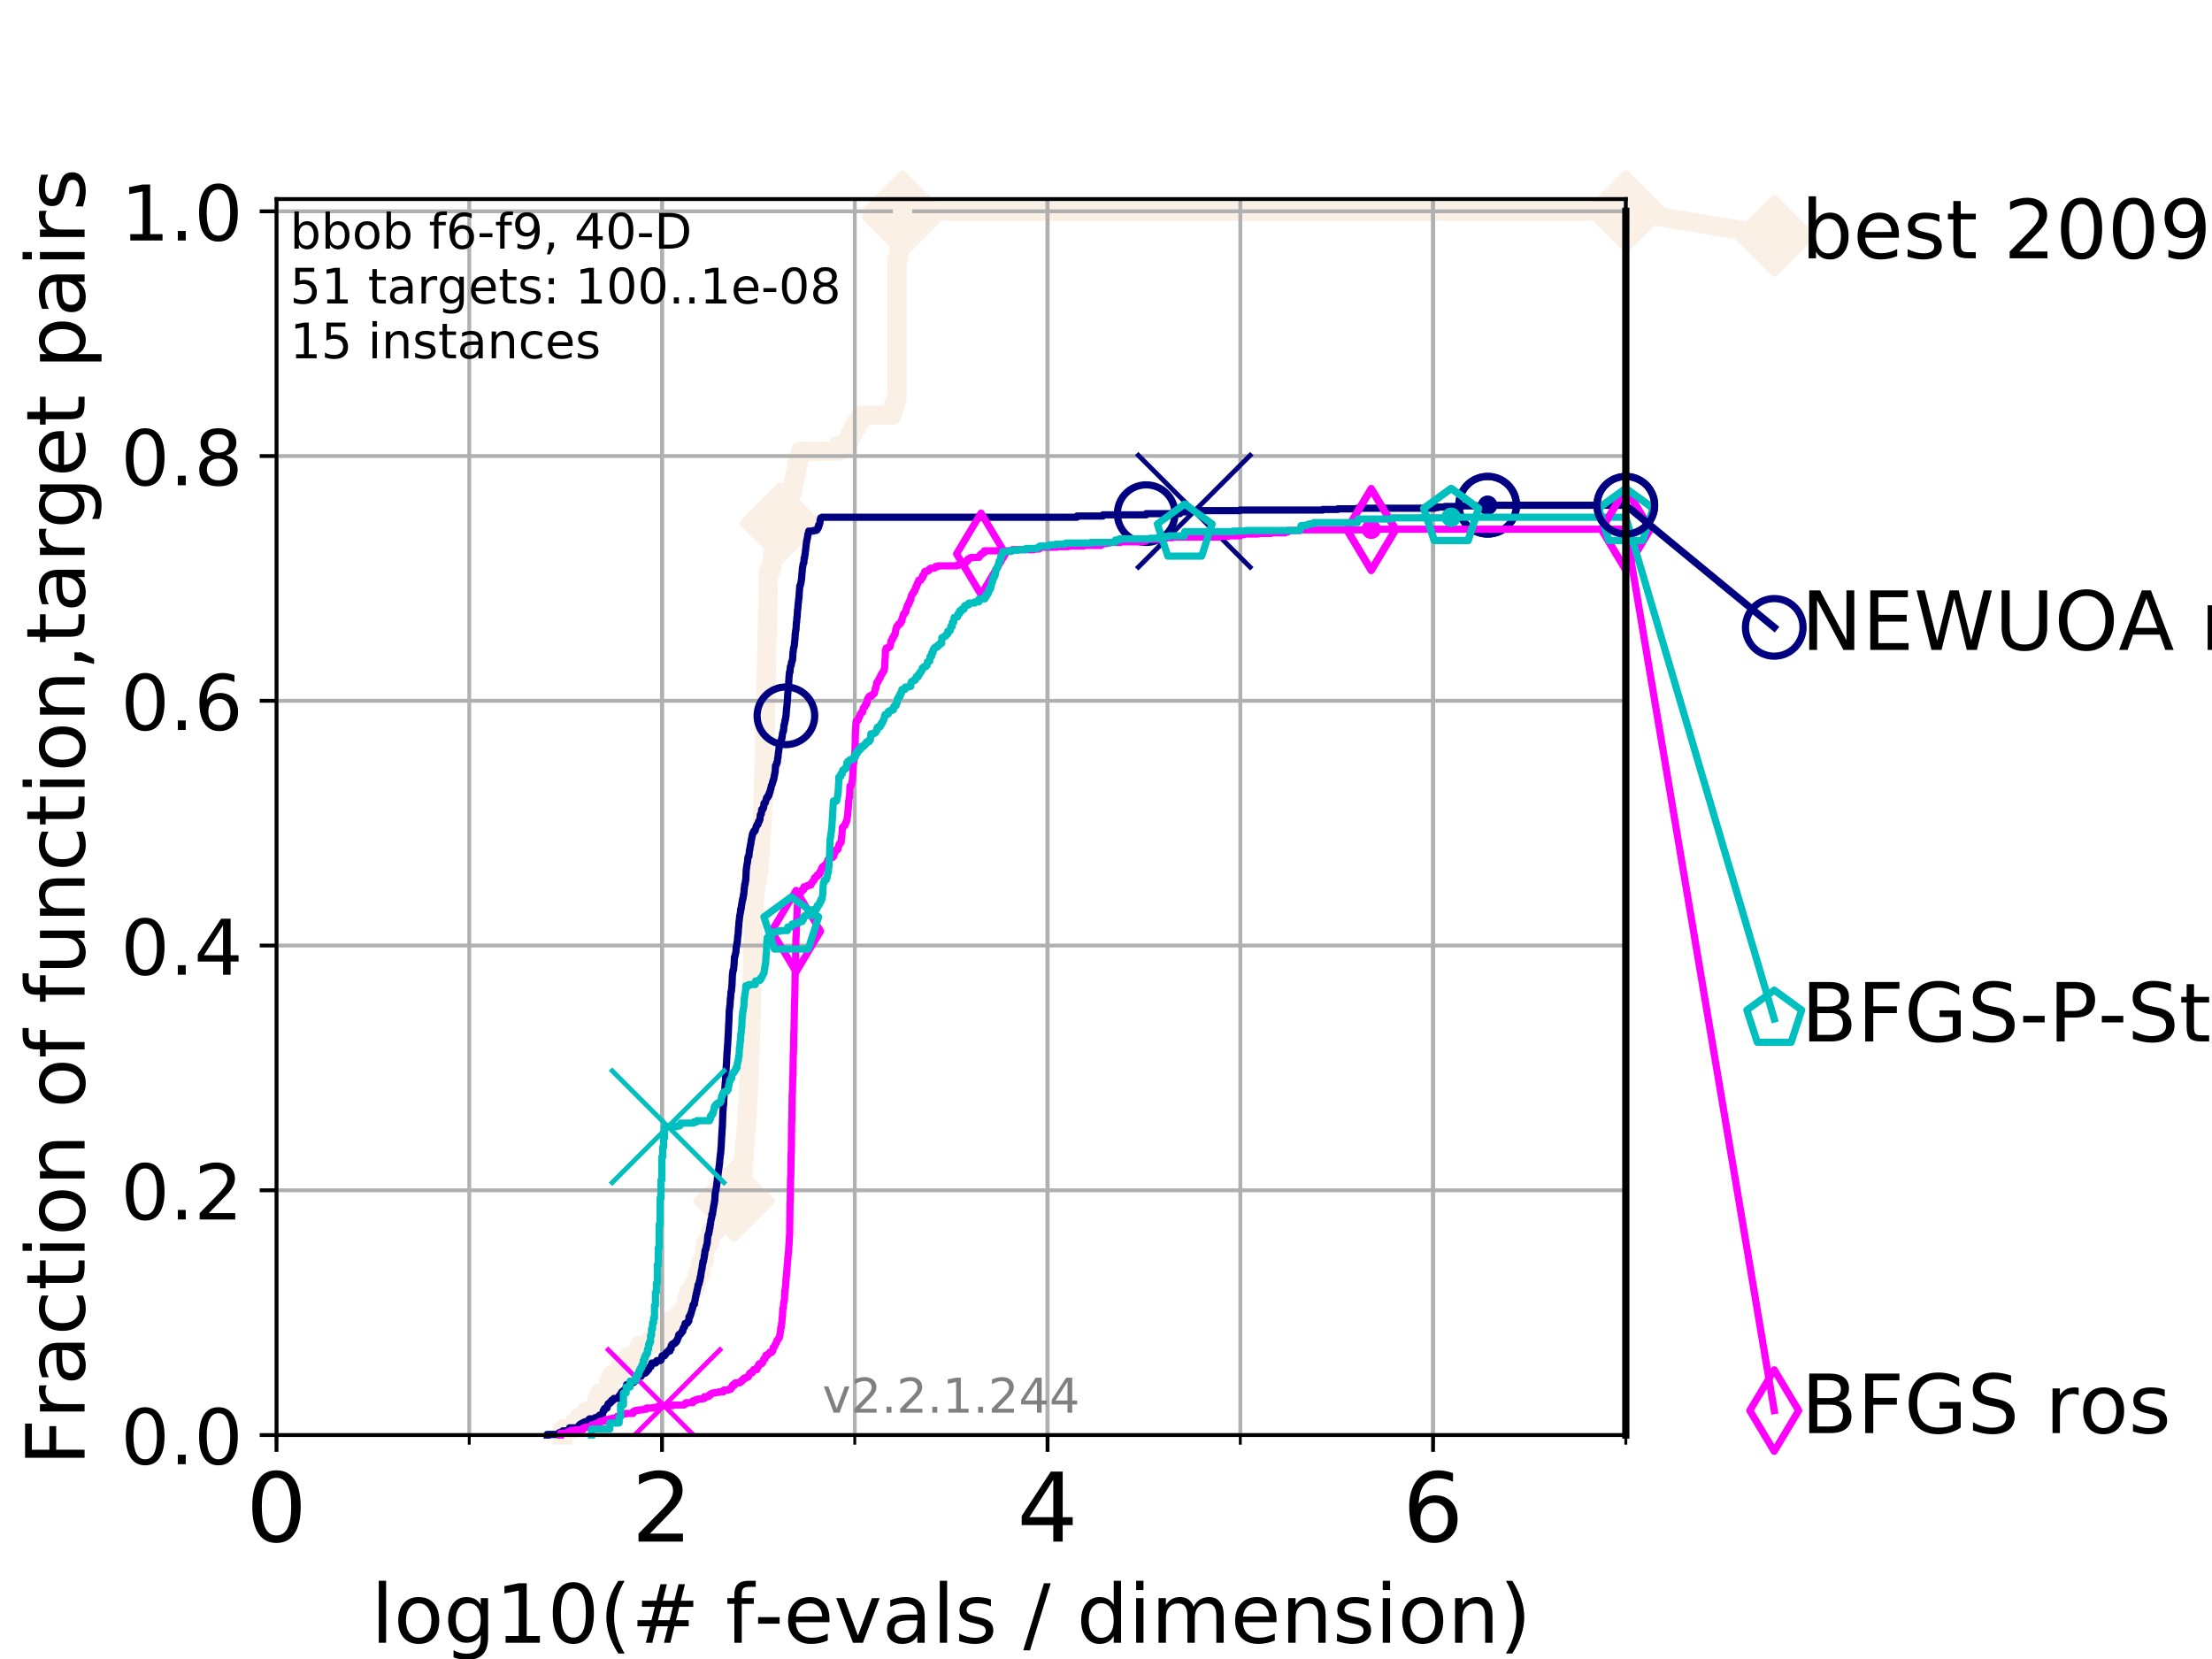 <?xml version="1.0" encoding="utf-8" standalone="no"?>
<!DOCTYPE svg PUBLIC "-//W3C//DTD SVG 1.1//EN"
  "http://www.w3.org/Graphics/SVG/1.1/DTD/svg11.dtd">
<!-- Created with matplotlib (https://matplotlib.org/) -->
<svg height="345.6pt" version="1.1" viewBox="0 0 460.8 345.6" width="460.8pt" xmlns="http://www.w3.org/2000/svg" xmlns:xlink="http://www.w3.org/1999/xlink">
 <defs>
  <style type="text/css">
*{stroke-linecap:butt;stroke-linejoin:round;}
  </style>
 </defs>
 <g id="figure_1">
  <g id="patch_1">
   <path d="M 0 345.6 
L 460.8 345.6 
L 460.8 0 
L 0 0 
z
" style="fill:#ffffff;"/>
  </g>
  <g id="axes_1">
   <g id="patch_2">
    <path d="M 57.6 298.944 
L 338.688 298.944 
L 338.688 41.472 
L 57.6 41.472 
z
" style="fill:#ffffff;"/>
   </g>
   <g id="line2d_1">
    <path d="M 117.231 298.944 
L 117.231 297.694 
L 119.565 297.694 
L 119.565 296.445 
L 120.689 296.445 
L 120.689 295.195 
L 122.105 295.195 
L 122.105 293.946 
L 124.369 293.946 
L 124.378 291.446 
L 124.892 291.446 
L 124.892 290.197 
L 126.723 290.197 
L 126.723 288.947 
L 126.847 288.947 
L 126.847 287.697 
L 127.326 287.697 
L 127.326 286.448 
L 128.988 286.448 
L 128.988 285.198 
L 129.468 285.198 
L 129.468 283.949 
L 130.763 283.949 
L 130.763 282.699 
L 132.818 282.699 
L 132.818 281.449 
L 133.205 281.449 
L 133.205 280.2 
L 135.617 280.2 
L 135.617 278.95 
L 137.567 278.95 
L 137.567 277.7 
L 138.248 277.7 
L 138.248 276.451 
L 139.414 276.451 
L 139.414 275.201 
L 141.203 275.201 
L 141.203 273.952 
L 142.294 273.952 
L 142.294 272.702 
L 142.897 272.702 
L 142.897 271.452 
L 143.151 271.452 
L 143.151 270.203 
L 143.537 270.203 
L 143.537 268.953 
L 144.493 268.953 
L 144.493 267.703 
L 145.089 267.703 
L 145.089 266.454 
L 145.333 266.454 
L 145.333 265.204 
L 146.053 265.204 
L 146.075 262.705 
L 146.734 262.705 
L 146.804 260.206 
L 146.987 260.206 
L 146.987 258.956 
L 147.868 258.956 
L 147.868 257.706 
L 148.084 257.706 
L 148.084 256.457 
L 149.049 256.457 
L 149.049 255.207 
L 149.438 255.207 
L 149.438 253.958 
L 150.773 253.958 
L 150.773 252.708 
L 151.478 252.708 
L 151.478 251.458 
L 152.337 251.458 
L 152.337 250.209 
L 152.941 250.209 
L 152.941 248.959 
L 153.641 248.959 
L 153.641 247.71 
L 154.261 247.71 
L 154.289 245.21 
L 154.626 245.21 
L 154.626 243.961 
L 154.832 243.961 
L 154.921 241.461 
L 154.997 241.461 
L 155.067 238.962 
L 155.14 238.962 
L 155.14 237.713 
L 155.292 237.713 
L 155.395 235.213 
L 155.492 235.213 
L 155.571 232.714 
L 155.657 232.714 
L 155.69 230.215 
L 155.773 230.215 
L 155.851 227.716 
L 155.912 227.716 
L 155.968 225.216 
L 156.025 225.216 
L 156.126 221.467 
L 156.174 221.467 
L 156.267 217.719 
L 156.308 217.719 
L 156.396 212.72 
L 156.444 212.72 
L 156.527 208.971 
L 156.566 208.971 
L 156.67 203.973 
L 156.703 203.973 
L 156.777 200.224 
L 156.817 200.224 
L 156.896 196.475 
L 156.939 196.475 
L 157.025 191.477 
L 157.063 191.477 
L 157.144 187.728 
L 157.186 187.728 
L 157.226 185.228 
L 157.432 185.228 
L 157.432 183.979 
L 157.592 183.979 
L 157.592 182.729 
L 157.849 182.729 
L 157.849 181.48 
L 158.131 181.48 
L 158.131 178.98 
L 158.305 178.98 
L 158.305 177.731 
L 158.436 177.731 
L 158.442 175.231 
L 158.551 175.231 
L 158.641 172.732 
L 158.725 172.732 
L 158.831 168.983 
L 158.864 168.983 
L 158.924 166.484 
L 158.98 166.484 
L 159.077 162.735 
L 159.093 162.735 
L 159.194 157.737 
L 159.224 157.737 
L 159.318 153.988 
L 159.351 153.988 
L 159.453 148.989 
L 159.464 148.989 
L 159.56 142.741 
L 159.592 142.741 
L 159.699 136.493 
L 159.729 136.493 
L 159.813 131.495 
L 159.841 131.495 
L 159.934 126.496 
L 159.961 126.496 
L 160.058 120.248 
L 160.083 120.248 
L 160.083 118.999 
L 160.538 118.999 
L 160.538 117.749 
L 160.854 117.749 
L 160.854 116.499 
L 160.969 116.499 
L 160.969 115.25 
L 161.443 115.25 
L 161.443 114 
L 161.788 114 
L 161.788 112.75 
L 162.03 112.75 
L 162.03 111.501 
L 162.147 111.501 
L 162.147 110.251 
L 162.596 110.251 
L 162.596 109.002 
L 162.866 109.002 
L 162.866 107.752 
L 163.435 107.752 
L 163.435 106.502 
L 163.984 106.502 
L 164.021 104.003 
L 164.502 104.003 
L 164.502 102.753 
L 164.969 102.753 
L 164.969 101.504 
L 165.286 101.504 
L 165.286 100.254 
L 165.529 100.254 
L 165.529 99.005 
L 165.834 99.005 
L 165.834 97.755 
L 166.046 97.755 
L 166.046 96.505 
L 166.34 96.505 
L 166.34 95.256 
L 166.712 95.256 
L 166.712 94.006 
L 174.596 94.006 
L 174.596 92.756 
L 176.637 92.756 
L 176.637 91.507 
L 177.174 91.507 
L 177.174 90.257 
L 177.773 90.257 
L 177.773 89.008 
L 178.513 89.008 
L 178.513 87.758 
L 179.344 87.758 
L 179.344 86.508 
L 185.892 86.508 
L 185.892 85.259 
L 186.271 85.259 
L 186.271 84.009 
L 186.605 84.009 
L 186.605 82.759 
L 186.877 82.759 
L 186.877 54.018 
L 187.138 54.018 
L 187.138 52.769 
L 187.289 52.769 
L 187.357 50.269 
L 187.62 50.269 
L 187.62 49.02 
L 187.763 49.02 
L 187.863 46.52 
L 188.001 46.52 
L 188.024 44.021 
L 338.688 44.021 
L 338.688 44.021 
" style="fill:none;stroke:#faf0e6;stroke-linecap:square;stroke-width:4;"/>
   </g>
   <g id="line2d_2">
    <defs>
     <path d="M -0 7.778 
L 7.778 0 
L 0 -7.778 
L -7.778 -0 
z
" id="mab416414d4" style="stroke:#faf0e6;stroke-linejoin:miter;stroke-width:1.5;"/>
    </defs>
    <g>
     <use style="fill:#faf0e6;stroke:#faf0e6;stroke-linejoin:miter;stroke-width:1.5;" x="152.941" xlink:href="#mab416414d4" y="250.209"/>
     <use style="fill:#faf0e6;stroke:#faf0e6;stroke-linejoin:miter;stroke-width:1.5;" x="162.596" xlink:href="#mab416414d4" y="109.002"/>
     <use style="fill:#faf0e6;stroke:#faf0e6;stroke-linejoin:miter;stroke-width:1.5;" x="188.024" xlink:href="#mab416414d4" y="45.271"/>
     <use style="fill:#faf0e6;stroke:#faf0e6;stroke-linejoin:miter;stroke-width:1.5;" x="188.024" xlink:href="#mab416414d4" y="44.021"/>
     <use style="fill:#faf0e6;stroke:#faf0e6;stroke-linejoin:miter;stroke-width:1.5;" x="338.688" xlink:href="#mab416414d4" y="44.021"/>
    </g>
   </g>
   <g id="line2d_3">
    <path style="fill:none;stroke:#faf0e6;stroke-linecap:square;stroke-width:4;"/>
    <g/>
   </g>
   <g id="line2d_4">
    <path d="M 338.688 44.021 
L 369.608 49.12 
" style="fill:none;stroke:#faf0e6;stroke-linecap:square;stroke-width:4;"/>
    <g>
     <use style="fill:#faf0e6;stroke:#faf0e6;stroke-linejoin:miter;stroke-width:1.5;" x="338.688" xlink:href="#mab416414d4" y="44.021"/>
     <use style="fill:#faf0e6;stroke:#faf0e6;stroke-linejoin:miter;stroke-width:1.5;" x="369.608" xlink:href="#mab416414d4" y="49.12"/>
    </g>
   </g>
   <g id="matplotlib.axis_1">
    <g id="xtick_1">
     <g id="line2d_5">
      <path clip-path="url(#pe4e646fa52)" d="M 57.6 298.944 
L 57.6 41.472 
" style="fill:none;stroke:#b0b0b0;stroke-linecap:square;stroke-width:0.8;"/>
     </g>
     <g id="line2d_6">
      <defs>
       <path d="M 0 0 
L 0 3.5 
" id="mc579f9013c" style="stroke:#000000;stroke-width:0.8;"/>
      </defs>
      <g>
       <use style="stroke:#000000;stroke-width:0.8;" x="57.6" xlink:href="#mc579f9013c" y="298.944"/>
      </g>
     </g>
     <g id="text_1">
      <!-- 0 -->
      <defs>
       <path d="M 31.781 66.406 
Q 24.172 66.406 20.328 58.906 
Q 16.5 51.422 16.5 36.375 
Q 16.5 21.391 20.328 13.891 
Q 24.172 6.391 31.781 6.391 
Q 39.453 6.391 43.281 13.891 
Q 47.125 21.391 47.125 36.375 
Q 47.125 51.422 43.281 58.906 
Q 39.453 66.406 31.781 66.406 
z
M 31.781 74.219 
Q 44.047 74.219 50.516 64.516 
Q 56.984 54.828 56.984 36.375 
Q 56.984 17.969 50.516 8.266 
Q 44.047 -1.422 31.781 -1.422 
Q 19.531 -1.422 13.062 8.266 
Q 6.594 17.969 6.594 36.375 
Q 6.594 54.828 13.062 64.516 
Q 19.531 74.219 31.781 74.219 
z
" id="DejaVuSans-48"/>
      </defs>
      <g transform="translate(51.237 321.141)scale(0.2 -0.2)">
       <use xlink:href="#DejaVuSans-48"/>
      </g>
     </g>
    </g>
    <g id="xtick_2">
     <g id="line2d_7">
      <path clip-path="url(#pe4e646fa52)" d="M 137.911 298.944 
L 137.911 41.472 
" style="fill:none;stroke:#b0b0b0;stroke-linecap:square;stroke-width:0.8;"/>
     </g>
     <g id="line2d_8">
      <g>
       <use style="stroke:#000000;stroke-width:0.8;" x="137.911" xlink:href="#mc579f9013c" y="298.944"/>
      </g>
     </g>
     <g id="text_2">
      <!-- 2 -->
      <defs>
       <path d="M 19.188 8.297 
L 53.609 8.297 
L 53.609 0 
L 7.328 0 
L 7.328 8.297 
Q 12.938 14.109 22.625 23.891 
Q 32.328 33.688 34.812 36.531 
Q 39.547 41.844 41.422 45.531 
Q 43.312 49.219 43.312 52.781 
Q 43.312 58.594 39.234 62.25 
Q 35.156 65.922 28.609 65.922 
Q 23.969 65.922 18.812 64.312 
Q 13.672 62.703 7.812 59.422 
L 7.812 69.391 
Q 13.766 71.781 18.938 73 
Q 24.125 74.219 28.422 74.219 
Q 39.75 74.219 46.484 68.547 
Q 53.219 62.891 53.219 53.422 
Q 53.219 48.922 51.531 44.891 
Q 49.859 40.875 45.406 35.406 
Q 44.188 33.984 37.641 27.219 
Q 31.109 20.453 19.188 8.297 
z
" id="DejaVuSans-50"/>
      </defs>
      <g transform="translate(131.548 321.141)scale(0.2 -0.2)">
       <use xlink:href="#DejaVuSans-50"/>
      </g>
     </g>
    </g>
    <g id="xtick_3">
     <g id="line2d_9">
      <path clip-path="url(#pe4e646fa52)" d="M 218.222 298.944 
L 218.222 41.472 
" style="fill:none;stroke:#b0b0b0;stroke-linecap:square;stroke-width:0.8;"/>
     </g>
     <g id="line2d_10">
      <g>
       <use style="stroke:#000000;stroke-width:0.8;" x="218.222" xlink:href="#mc579f9013c" y="298.944"/>
      </g>
     </g>
     <g id="text_3">
      <!-- 4 -->
      <defs>
       <path d="M 37.797 64.312 
L 12.891 25.391 
L 37.797 25.391 
z
M 35.203 72.906 
L 47.609 72.906 
L 47.609 25.391 
L 58.016 25.391 
L 58.016 17.188 
L 47.609 17.188 
L 47.609 0 
L 37.797 0 
L 37.797 17.188 
L 4.891 17.188 
L 4.891 26.703 
z
" id="DejaVuSans-52"/>
      </defs>
      <g transform="translate(211.859 321.141)scale(0.2 -0.2)">
       <use xlink:href="#DejaVuSans-52"/>
      </g>
     </g>
    </g>
    <g id="xtick_4">
     <g id="line2d_11">
      <path clip-path="url(#pe4e646fa52)" d="M 298.533 298.944 
L 298.533 41.472 
" style="fill:none;stroke:#b0b0b0;stroke-linecap:square;stroke-width:0.8;"/>
     </g>
     <g id="line2d_12">
      <g>
       <use style="stroke:#000000;stroke-width:0.8;" x="298.533" xlink:href="#mc579f9013c" y="298.944"/>
      </g>
     </g>
     <g id="text_4">
      <!-- 6 -->
      <defs>
       <path d="M 33.016 40.375 
Q 26.375 40.375 22.484 35.828 
Q 18.609 31.297 18.609 23.391 
Q 18.609 15.531 22.484 10.953 
Q 26.375 6.391 33.016 6.391 
Q 39.656 6.391 43.531 10.953 
Q 47.406 15.531 47.406 23.391 
Q 47.406 31.297 43.531 35.828 
Q 39.656 40.375 33.016 40.375 
z
M 52.594 71.297 
L 52.594 62.312 
Q 48.875 64.062 45.094 64.984 
Q 41.312 65.922 37.594 65.922 
Q 27.828 65.922 22.672 59.328 
Q 17.531 52.734 16.797 39.406 
Q 19.672 43.656 24.016 45.922 
Q 28.375 48.188 33.594 48.188 
Q 44.578 48.188 50.953 41.516 
Q 57.328 34.859 57.328 23.391 
Q 57.328 12.156 50.688 5.359 
Q 44.047 -1.422 33.016 -1.422 
Q 20.359 -1.422 13.672 8.266 
Q 6.984 17.969 6.984 36.375 
Q 6.984 53.656 15.188 63.938 
Q 23.391 74.219 37.203 74.219 
Q 40.922 74.219 44.703 73.484 
Q 48.484 72.75 52.594 71.297 
z
" id="DejaVuSans-54"/>
      </defs>
      <g transform="translate(292.17 321.141)scale(0.2 -0.2)">
       <use xlink:href="#DejaVuSans-54"/>
      </g>
     </g>
    </g>
    <g id="xtick_5">
     <g id="line2d_13">
      <path clip-path="url(#pe4e646fa52)" d="M 57.6 298.944 
L 57.6 41.472 
" style="fill:none;stroke:#b0b0b0;stroke-linecap:square;stroke-width:0.8;"/>
     </g>
     <g id="line2d_14">
      <defs>
       <path d="M 0 0 
L 0 2 
" id="m74c9b7a01f" style="stroke:#000000;stroke-width:0.6;"/>
      </defs>
      <g>
       <use style="stroke:#000000;stroke-width:0.6;" x="57.6" xlink:href="#m74c9b7a01f" y="298.944"/>
      </g>
     </g>
    </g>
    <g id="xtick_6">
     <g id="line2d_15">
      <path clip-path="url(#pe4e646fa52)" d="M 97.755 298.944 
L 97.755 41.472 
" style="fill:none;stroke:#b0b0b0;stroke-linecap:square;stroke-width:0.8;"/>
     </g>
     <g id="line2d_16">
      <g>
       <use style="stroke:#000000;stroke-width:0.6;" x="97.755" xlink:href="#m74c9b7a01f" y="298.944"/>
      </g>
     </g>
    </g>
    <g id="xtick_7">
     <g id="line2d_17">
      <path clip-path="url(#pe4e646fa52)" d="M 137.911 298.944 
L 137.911 41.472 
" style="fill:none;stroke:#b0b0b0;stroke-linecap:square;stroke-width:0.8;"/>
     </g>
     <g id="line2d_18">
      <g>
       <use style="stroke:#000000;stroke-width:0.6;" x="137.911" xlink:href="#m74c9b7a01f" y="298.944"/>
      </g>
     </g>
    </g>
    <g id="xtick_8">
     <g id="line2d_19">
      <path clip-path="url(#pe4e646fa52)" d="M 178.066 298.944 
L 178.066 41.472 
" style="fill:none;stroke:#b0b0b0;stroke-linecap:square;stroke-width:0.8;"/>
     </g>
     <g id="line2d_20">
      <g>
       <use style="stroke:#000000;stroke-width:0.6;" x="178.066" xlink:href="#m74c9b7a01f" y="298.944"/>
      </g>
     </g>
    </g>
    <g id="xtick_9">
     <g id="line2d_21">
      <path clip-path="url(#pe4e646fa52)" d="M 218.222 298.944 
L 218.222 41.472 
" style="fill:none;stroke:#b0b0b0;stroke-linecap:square;stroke-width:0.8;"/>
     </g>
     <g id="line2d_22">
      <g>
       <use style="stroke:#000000;stroke-width:0.6;" x="218.222" xlink:href="#m74c9b7a01f" y="298.944"/>
      </g>
     </g>
    </g>
    <g id="xtick_10">
     <g id="line2d_23">
      <path clip-path="url(#pe4e646fa52)" d="M 258.377 298.944 
L 258.377 41.472 
" style="fill:none;stroke:#b0b0b0;stroke-linecap:square;stroke-width:0.8;"/>
     </g>
     <g id="line2d_24">
      <g>
       <use style="stroke:#000000;stroke-width:0.6;" x="258.377" xlink:href="#m74c9b7a01f" y="298.944"/>
      </g>
     </g>
    </g>
    <g id="xtick_11">
     <g id="line2d_25">
      <path clip-path="url(#pe4e646fa52)" d="M 298.533 298.944 
L 298.533 41.472 
" style="fill:none;stroke:#b0b0b0;stroke-linecap:square;stroke-width:0.8;"/>
     </g>
     <g id="line2d_26">
      <g>
       <use style="stroke:#000000;stroke-width:0.6;" x="298.533" xlink:href="#m74c9b7a01f" y="298.944"/>
      </g>
     </g>
    </g>
    <g id="xtick_12">
     <g id="line2d_27">
      <path clip-path="url(#pe4e646fa52)" d="M 338.688 298.944 
L 338.688 41.472 
" style="fill:none;stroke:#b0b0b0;stroke-linecap:square;stroke-width:0.8;"/>
     </g>
     <g id="line2d_28">
      <g>
       <use style="stroke:#000000;stroke-width:0.6;" x="338.688" xlink:href="#m74c9b7a01f" y="298.944"/>
      </g>
     </g>
    </g>
    <g id="text_5">
     <!-- log10(# f-evals / dimension) -->
     <defs>
      <path d="M 9.422 75.984 
L 18.406 75.984 
L 18.406 0 
L 9.422 0 
z
" id="DejaVuSans-108"/>
      <path d="M 30.609 48.391 
Q 23.391 48.391 19.188 42.75 
Q 14.984 37.109 14.984 27.297 
Q 14.984 17.484 19.156 11.844 
Q 23.344 6.203 30.609 6.203 
Q 37.797 6.203 41.984 11.859 
Q 46.188 17.531 46.188 27.297 
Q 46.188 37.016 41.984 42.703 
Q 37.797 48.391 30.609 48.391 
z
M 30.609 56 
Q 42.328 56 49.016 48.375 
Q 55.719 40.766 55.719 27.297 
Q 55.719 13.875 49.016 6.219 
Q 42.328 -1.422 30.609 -1.422 
Q 18.844 -1.422 12.172 6.219 
Q 5.516 13.875 5.516 27.297 
Q 5.516 40.766 12.172 48.375 
Q 18.844 56 30.609 56 
z
" id="DejaVuSans-111"/>
      <path d="M 45.406 27.984 
Q 45.406 37.75 41.375 43.109 
Q 37.359 48.484 30.078 48.484 
Q 22.859 48.484 18.828 43.109 
Q 14.797 37.75 14.797 27.984 
Q 14.797 18.266 18.828 12.891 
Q 22.859 7.516 30.078 7.516 
Q 37.359 7.516 41.375 12.891 
Q 45.406 18.266 45.406 27.984 
z
M 54.391 6.781 
Q 54.391 -7.172 48.188 -13.984 
Q 42 -20.797 29.203 -20.797 
Q 24.469 -20.797 20.266 -20.094 
Q 16.062 -19.391 12.109 -17.922 
L 12.109 -9.188 
Q 16.062 -11.328 19.922 -12.344 
Q 23.781 -13.375 27.781 -13.375 
Q 36.625 -13.375 41.016 -8.766 
Q 45.406 -4.156 45.406 5.172 
L 45.406 9.625 
Q 42.625 4.781 38.281 2.391 
Q 33.938 0 27.875 0 
Q 17.828 0 11.672 7.656 
Q 5.516 15.328 5.516 27.984 
Q 5.516 40.672 11.672 48.328 
Q 17.828 56 27.875 56 
Q 33.938 56 38.281 53.609 
Q 42.625 51.219 45.406 46.391 
L 45.406 54.688 
L 54.391 54.688 
z
" id="DejaVuSans-103"/>
      <path d="M 12.406 8.297 
L 28.516 8.297 
L 28.516 63.922 
L 10.984 60.406 
L 10.984 69.391 
L 28.422 72.906 
L 38.281 72.906 
L 38.281 8.297 
L 54.391 8.297 
L 54.391 0 
L 12.406 0 
z
" id="DejaVuSans-49"/>
      <path d="M 31 75.875 
Q 24.469 64.656 21.281 53.656 
Q 18.109 42.672 18.109 31.391 
Q 18.109 20.125 21.312 9.062 
Q 24.516 -2 31 -13.188 
L 23.188 -13.188 
Q 15.875 -1.703 12.234 9.375 
Q 8.594 20.453 8.594 31.391 
Q 8.594 42.281 12.203 53.312 
Q 15.828 64.359 23.188 75.875 
z
" id="DejaVuSans-40"/>
      <path d="M 51.125 44 
L 36.922 44 
L 32.812 27.688 
L 47.125 27.688 
z
M 43.797 71.781 
L 38.719 51.516 
L 52.984 51.516 
L 58.109 71.781 
L 65.922 71.781 
L 60.891 51.516 
L 76.125 51.516 
L 76.125 44 
L 58.984 44 
L 54.984 27.688 
L 70.516 27.688 
L 70.516 20.219 
L 53.078 20.219 
L 48 0 
L 40.188 0 
L 45.219 20.219 
L 30.906 20.219 
L 25.875 0 
L 18.016 0 
L 23.094 20.219 
L 7.719 20.219 
L 7.719 27.688 
L 24.906 27.688 
L 29 44 
L 13.281 44 
L 13.281 51.516 
L 30.906 51.516 
L 35.891 71.781 
z
" id="DejaVuSans-35"/>
      <path id="DejaVuSans-32"/>
      <path d="M 37.109 75.984 
L 37.109 68.5 
L 28.516 68.5 
Q 23.688 68.5 21.797 66.547 
Q 19.922 64.594 19.922 59.516 
L 19.922 54.688 
L 34.719 54.688 
L 34.719 47.703 
L 19.922 47.703 
L 19.922 0 
L 10.891 0 
L 10.891 47.703 
L 2.297 47.703 
L 2.297 54.688 
L 10.891 54.688 
L 10.891 58.5 
Q 10.891 67.625 15.141 71.797 
Q 19.391 75.984 28.609 75.984 
z
" id="DejaVuSans-102"/>
      <path d="M 4.891 31.391 
L 31.203 31.391 
L 31.203 23.391 
L 4.891 23.391 
z
" id="DejaVuSans-45"/>
      <path d="M 56.203 29.594 
L 56.203 25.203 
L 14.891 25.203 
Q 15.484 15.922 20.484 11.062 
Q 25.484 6.203 34.422 6.203 
Q 39.594 6.203 44.453 7.469 
Q 49.312 8.734 54.109 11.281 
L 54.109 2.781 
Q 49.266 0.734 44.188 -0.344 
Q 39.109 -1.422 33.891 -1.422 
Q 20.797 -1.422 13.156 6.188 
Q 5.516 13.812 5.516 26.812 
Q 5.516 40.234 12.766 48.109 
Q 20.016 56 32.328 56 
Q 43.359 56 49.781 48.891 
Q 56.203 41.797 56.203 29.594 
z
M 47.219 32.234 
Q 47.125 39.594 43.094 43.984 
Q 39.062 48.391 32.422 48.391 
Q 24.906 48.391 20.391 44.141 
Q 15.875 39.891 15.188 32.172 
z
" id="DejaVuSans-101"/>
      <path d="M 2.984 54.688 
L 12.5 54.688 
L 29.594 8.797 
L 46.688 54.688 
L 56.203 54.688 
L 35.688 0 
L 23.484 0 
z
" id="DejaVuSans-118"/>
      <path d="M 34.281 27.484 
Q 23.391 27.484 19.188 25 
Q 14.984 22.516 14.984 16.5 
Q 14.984 11.719 18.141 8.906 
Q 21.297 6.109 26.703 6.109 
Q 34.188 6.109 38.703 11.406 
Q 43.219 16.703 43.219 25.484 
L 43.219 27.484 
z
M 52.203 31.203 
L 52.203 0 
L 43.219 0 
L 43.219 8.297 
Q 40.141 3.328 35.547 0.953 
Q 30.953 -1.422 24.312 -1.422 
Q 15.922 -1.422 10.953 3.297 
Q 6 8.016 6 15.922 
Q 6 25.141 12.172 29.828 
Q 18.359 34.516 30.609 34.516 
L 43.219 34.516 
L 43.219 35.406 
Q 43.219 41.609 39.141 45 
Q 35.062 48.391 27.688 48.391 
Q 23 48.391 18.547 47.266 
Q 14.109 46.141 10.016 43.891 
L 10.016 52.203 
Q 14.938 54.109 19.578 55.047 
Q 24.219 56 28.609 56 
Q 40.484 56 46.344 49.844 
Q 52.203 43.703 52.203 31.203 
z
" id="DejaVuSans-97"/>
      <path d="M 44.281 53.078 
L 44.281 44.578 
Q 40.484 46.531 36.375 47.5 
Q 32.281 48.484 27.875 48.484 
Q 21.188 48.484 17.844 46.438 
Q 14.5 44.391 14.5 40.281 
Q 14.5 37.156 16.891 35.375 
Q 19.281 33.594 26.516 31.984 
L 29.594 31.297 
Q 39.156 29.25 43.188 25.516 
Q 47.219 21.781 47.219 15.094 
Q 47.219 7.469 41.188 3.016 
Q 35.156 -1.422 24.609 -1.422 
Q 20.219 -1.422 15.453 -0.562 
Q 10.688 0.297 5.422 2 
L 5.422 11.281 
Q 10.406 8.688 15.234 7.391 
Q 20.062 6.109 24.812 6.109 
Q 31.156 6.109 34.562 8.281 
Q 37.984 10.453 37.984 14.406 
Q 37.984 18.062 35.516 20.016 
Q 33.062 21.969 24.703 23.781 
L 21.578 24.516 
Q 13.234 26.266 9.516 29.906 
Q 5.812 33.547 5.812 39.891 
Q 5.812 47.609 11.281 51.797 
Q 16.75 56 26.812 56 
Q 31.781 56 36.172 55.266 
Q 40.578 54.547 44.281 53.078 
z
" id="DejaVuSans-115"/>
      <path d="M 25.391 72.906 
L 33.688 72.906 
L 8.297 -9.281 
L 0 -9.281 
z
" id="DejaVuSans-47"/>
      <path d="M 45.406 46.391 
L 45.406 75.984 
L 54.391 75.984 
L 54.391 0 
L 45.406 0 
L 45.406 8.203 
Q 42.578 3.328 38.25 0.953 
Q 33.938 -1.422 27.875 -1.422 
Q 17.969 -1.422 11.734 6.484 
Q 5.516 14.406 5.516 27.297 
Q 5.516 40.188 11.734 48.094 
Q 17.969 56 27.875 56 
Q 33.938 56 38.25 53.625 
Q 42.578 51.266 45.406 46.391 
z
M 14.797 27.297 
Q 14.797 17.391 18.875 11.75 
Q 22.953 6.109 30.078 6.109 
Q 37.203 6.109 41.297 11.75 
Q 45.406 17.391 45.406 27.297 
Q 45.406 37.203 41.297 42.844 
Q 37.203 48.484 30.078 48.484 
Q 22.953 48.484 18.875 42.844 
Q 14.797 37.203 14.797 27.297 
z
" id="DejaVuSans-100"/>
      <path d="M 9.422 54.688 
L 18.406 54.688 
L 18.406 0 
L 9.422 0 
z
M 9.422 75.984 
L 18.406 75.984 
L 18.406 64.594 
L 9.422 64.594 
z
" id="DejaVuSans-105"/>
      <path d="M 52 44.188 
Q 55.375 50.25 60.062 53.125 
Q 64.75 56 71.094 56 
Q 79.641 56 84.281 50.016 
Q 88.922 44.047 88.922 33.016 
L 88.922 0 
L 79.891 0 
L 79.891 32.719 
Q 79.891 40.578 77.094 44.375 
Q 74.312 48.188 68.609 48.188 
Q 61.625 48.188 57.562 43.547 
Q 53.516 38.922 53.516 30.906 
L 53.516 0 
L 44.484 0 
L 44.484 32.719 
Q 44.484 40.625 41.703 44.406 
Q 38.922 48.188 33.109 48.188 
Q 26.219 48.188 22.156 43.531 
Q 18.109 38.875 18.109 30.906 
L 18.109 0 
L 9.078 0 
L 9.078 54.688 
L 18.109 54.688 
L 18.109 46.188 
Q 21.188 51.219 25.484 53.609 
Q 29.781 56 35.688 56 
Q 41.656 56 45.828 52.969 
Q 50 49.953 52 44.188 
z
" id="DejaVuSans-109"/>
      <path d="M 54.891 33.016 
L 54.891 0 
L 45.906 0 
L 45.906 32.719 
Q 45.906 40.484 42.875 44.328 
Q 39.844 48.188 33.797 48.188 
Q 26.516 48.188 22.312 43.547 
Q 18.109 38.922 18.109 30.906 
L 18.109 0 
L 9.078 0 
L 9.078 54.688 
L 18.109 54.688 
L 18.109 46.188 
Q 21.344 51.125 25.703 53.562 
Q 30.078 56 35.797 56 
Q 45.219 56 50.047 50.172 
Q 54.891 44.344 54.891 33.016 
z
" id="DejaVuSans-110"/>
      <path d="M 8.016 75.875 
L 15.828 75.875 
Q 23.141 64.359 26.781 53.312 
Q 30.422 42.281 30.422 31.391 
Q 30.422 20.453 26.781 9.375 
Q 23.141 -1.703 15.828 -13.188 
L 8.016 -13.188 
Q 14.5 -2 17.703 9.062 
Q 20.906 20.125 20.906 31.391 
Q 20.906 42.672 17.703 53.656 
Q 14.5 64.656 8.016 75.875 
z
" id="DejaVuSans-41"/>
     </defs>
     <g transform="translate(77.303 342.218)scale(0.17 -0.17)">
      <use xlink:href="#DejaVuSans-108"/>
      <use x="27.783" xlink:href="#DejaVuSans-111"/>
      <use x="88.965" xlink:href="#DejaVuSans-103"/>
      <use x="152.441" xlink:href="#DejaVuSans-49"/>
      <use x="216.064" xlink:href="#DejaVuSans-48"/>
      <use x="279.688" xlink:href="#DejaVuSans-40"/>
      <use x="318.701" xlink:href="#DejaVuSans-35"/>
      <use x="402.49" xlink:href="#DejaVuSans-32"/>
      <use x="434.277" xlink:href="#DejaVuSans-102"/>
      <use x="469.404" xlink:href="#DejaVuSans-45"/>
      <use x="505.488" xlink:href="#DejaVuSans-101"/>
      <use x="567.012" xlink:href="#DejaVuSans-118"/>
      <use x="626.191" xlink:href="#DejaVuSans-97"/>
      <use x="687.471" xlink:href="#DejaVuSans-108"/>
      <use x="715.254" xlink:href="#DejaVuSans-115"/>
      <use x="767.354" xlink:href="#DejaVuSans-32"/>
      <use x="799.141" xlink:href="#DejaVuSans-47"/>
      <use x="832.832" xlink:href="#DejaVuSans-32"/>
      <use x="864.619" xlink:href="#DejaVuSans-100"/>
      <use x="928.096" xlink:href="#DejaVuSans-105"/>
      <use x="955.879" xlink:href="#DejaVuSans-109"/>
      <use x="1053.291" xlink:href="#DejaVuSans-101"/>
      <use x="1114.814" xlink:href="#DejaVuSans-110"/>
      <use x="1178.193" xlink:href="#DejaVuSans-115"/>
      <use x="1230.293" xlink:href="#DejaVuSans-105"/>
      <use x="1258.076" xlink:href="#DejaVuSans-111"/>
      <use x="1319.258" xlink:href="#DejaVuSans-110"/>
      <use x="1382.637" xlink:href="#DejaVuSans-41"/>
     </g>
    </g>
   </g>
   <g id="matplotlib.axis_2">
    <g id="ytick_1">
     <g id="line2d_29">
      <path clip-path="url(#pe4e646fa52)" d="M 57.6 298.944 
L 338.688 298.944 
" style="fill:none;stroke:#b0b0b0;stroke-linecap:square;stroke-width:0.8;"/>
     </g>
     <g id="line2d_30">
      <defs>
       <path d="M 0 0 
L -3.5 0 
" id="mfc2b130315" style="stroke:#000000;stroke-width:0.8;"/>
      </defs>
      <g>
       <use style="stroke:#000000;stroke-width:0.8;" x="57.6" xlink:href="#mfc2b130315" y="298.944"/>
      </g>
     </g>
     <g id="text_6">
      <!-- 0.0 -->
      <defs>
       <path d="M 10.688 12.406 
L 21 12.406 
L 21 0 
L 10.688 0 
z
" id="DejaVuSans-46"/>
      </defs>
      <g transform="translate(25.155 305.023)scale(0.16 -0.16)">
       <use xlink:href="#DejaVuSans-48"/>
       <use x="63.623" xlink:href="#DejaVuSans-46"/>
       <use x="95.41" xlink:href="#DejaVuSans-48"/>
      </g>
     </g>
    </g>
    <g id="ytick_2">
     <g id="line2d_31">
      <path clip-path="url(#pe4e646fa52)" d="M 57.6 247.959 
L 338.688 247.959 
" style="fill:none;stroke:#b0b0b0;stroke-linecap:square;stroke-width:0.8;"/>
     </g>
     <g id="line2d_32">
      <g>
       <use style="stroke:#000000;stroke-width:0.8;" x="57.6" xlink:href="#mfc2b130315" y="247.959"/>
      </g>
     </g>
     <g id="text_7">
      <!-- 0.2 -->
      <g transform="translate(25.155 254.038)scale(0.16 -0.16)">
       <use xlink:href="#DejaVuSans-48"/>
       <use x="63.623" xlink:href="#DejaVuSans-46"/>
       <use x="95.41" xlink:href="#DejaVuSans-50"/>
      </g>
     </g>
    </g>
    <g id="ytick_3">
     <g id="line2d_33">
      <path clip-path="url(#pe4e646fa52)" d="M 57.6 196.975 
L 338.688 196.975 
" style="fill:none;stroke:#b0b0b0;stroke-linecap:square;stroke-width:0.8;"/>
     </g>
     <g id="line2d_34">
      <g>
       <use style="stroke:#000000;stroke-width:0.8;" x="57.6" xlink:href="#mfc2b130315" y="196.975"/>
      </g>
     </g>
     <g id="text_8">
      <!-- 0.4 -->
      <g transform="translate(25.155 203.054)scale(0.16 -0.16)">
       <use xlink:href="#DejaVuSans-48"/>
       <use x="63.623" xlink:href="#DejaVuSans-46"/>
       <use x="95.41" xlink:href="#DejaVuSans-52"/>
      </g>
     </g>
    </g>
    <g id="ytick_4">
     <g id="line2d_35">
      <path clip-path="url(#pe4e646fa52)" d="M 57.6 145.99 
L 338.688 145.99 
" style="fill:none;stroke:#b0b0b0;stroke-linecap:square;stroke-width:0.8;"/>
     </g>
     <g id="line2d_36">
      <g>
       <use style="stroke:#000000;stroke-width:0.8;" x="57.6" xlink:href="#mfc2b130315" y="145.99"/>
      </g>
     </g>
     <g id="text_9">
      <!-- 0.6 -->
      <g transform="translate(25.155 152.069)scale(0.16 -0.16)">
       <use xlink:href="#DejaVuSans-48"/>
       <use x="63.623" xlink:href="#DejaVuSans-46"/>
       <use x="95.41" xlink:href="#DejaVuSans-54"/>
      </g>
     </g>
    </g>
    <g id="ytick_5">
     <g id="line2d_37">
      <path clip-path="url(#pe4e646fa52)" d="M 57.6 95.006 
L 338.688 95.006 
" style="fill:none;stroke:#b0b0b0;stroke-linecap:square;stroke-width:0.8;"/>
     </g>
     <g id="line2d_38">
      <g>
       <use style="stroke:#000000;stroke-width:0.8;" x="57.6" xlink:href="#mfc2b130315" y="95.006"/>
      </g>
     </g>
     <g id="text_10">
      <!-- 0.8 -->
      <defs>
       <path d="M 31.781 34.625 
Q 24.75 34.625 20.719 30.859 
Q 16.703 27.094 16.703 20.516 
Q 16.703 13.922 20.719 10.156 
Q 24.75 6.391 31.781 6.391 
Q 38.812 6.391 42.859 10.172 
Q 46.922 13.969 46.922 20.516 
Q 46.922 27.094 42.891 30.859 
Q 38.875 34.625 31.781 34.625 
z
M 21.922 38.812 
Q 15.578 40.375 12.031 44.719 
Q 8.5 49.078 8.5 55.328 
Q 8.5 64.062 14.719 69.141 
Q 20.953 74.219 31.781 74.219 
Q 42.672 74.219 48.875 69.141 
Q 55.078 64.062 55.078 55.328 
Q 55.078 49.078 51.531 44.719 
Q 48 40.375 41.703 38.812 
Q 48.828 37.156 52.797 32.312 
Q 56.781 27.484 56.781 20.516 
Q 56.781 9.906 50.312 4.234 
Q 43.844 -1.422 31.781 -1.422 
Q 19.734 -1.422 13.25 4.234 
Q 6.781 9.906 6.781 20.516 
Q 6.781 27.484 10.781 32.312 
Q 14.797 37.156 21.922 38.812 
z
M 18.312 54.391 
Q 18.312 48.734 21.844 45.562 
Q 25.391 42.391 31.781 42.391 
Q 38.141 42.391 41.719 45.562 
Q 45.312 48.734 45.312 54.391 
Q 45.312 60.062 41.719 63.234 
Q 38.141 66.406 31.781 66.406 
Q 25.391 66.406 21.844 63.234 
Q 18.312 60.062 18.312 54.391 
z
" id="DejaVuSans-56"/>
      </defs>
      <g transform="translate(25.155 101.085)scale(0.16 -0.16)">
       <use xlink:href="#DejaVuSans-48"/>
       <use x="63.623" xlink:href="#DejaVuSans-46"/>
       <use x="95.41" xlink:href="#DejaVuSans-56"/>
      </g>
     </g>
    </g>
    <g id="ytick_6">
     <g id="line2d_39">
      <path clip-path="url(#pe4e646fa52)" d="M 57.6 44.021 
L 338.688 44.021 
" style="fill:none;stroke:#b0b0b0;stroke-linecap:square;stroke-width:0.8;"/>
     </g>
     <g id="line2d_40">
      <g>
       <use style="stroke:#000000;stroke-width:0.8;" x="57.6" xlink:href="#mfc2b130315" y="44.021"/>
      </g>
     </g>
     <g id="text_11">
      <!-- 1.0 -->
      <g transform="translate(25.155 50.1)scale(0.16 -0.16)">
       <use xlink:href="#DejaVuSans-49"/>
       <use x="63.623" xlink:href="#DejaVuSans-46"/>
       <use x="95.41" xlink:href="#DejaVuSans-48"/>
      </g>
     </g>
    </g>
    <g id="text_12">
     <!-- Fraction of function,target pairs -->
     <defs>
      <path d="M 9.812 72.906 
L 51.703 72.906 
L 51.703 64.594 
L 19.672 64.594 
L 19.672 43.109 
L 48.578 43.109 
L 48.578 34.812 
L 19.672 34.812 
L 19.672 0 
L 9.812 0 
z
" id="DejaVuSans-70"/>
      <path d="M 41.109 46.297 
Q 39.594 47.172 37.812 47.578 
Q 36.031 48 33.891 48 
Q 26.266 48 22.188 43.047 
Q 18.109 38.094 18.109 28.812 
L 18.109 0 
L 9.078 0 
L 9.078 54.688 
L 18.109 54.688 
L 18.109 46.188 
Q 20.953 51.172 25.484 53.578 
Q 30.031 56 36.531 56 
Q 37.453 56 38.578 55.875 
Q 39.703 55.766 41.062 55.516 
z
" id="DejaVuSans-114"/>
      <path d="M 48.781 52.594 
L 48.781 44.188 
Q 44.969 46.297 41.141 47.344 
Q 37.312 48.391 33.406 48.391 
Q 24.656 48.391 19.812 42.844 
Q 14.984 37.312 14.984 27.297 
Q 14.984 17.281 19.812 11.734 
Q 24.656 6.203 33.406 6.203 
Q 37.312 6.203 41.141 7.25 
Q 44.969 8.297 48.781 10.406 
L 48.781 2.094 
Q 45.016 0.344 40.984 -0.531 
Q 36.969 -1.422 32.422 -1.422 
Q 20.062 -1.422 12.781 6.344 
Q 5.516 14.109 5.516 27.297 
Q 5.516 40.672 12.859 48.328 
Q 20.219 56 33.016 56 
Q 37.156 56 41.109 55.141 
Q 45.062 54.297 48.781 52.594 
z
" id="DejaVuSans-99"/>
      <path d="M 18.312 70.219 
L 18.312 54.688 
L 36.812 54.688 
L 36.812 47.703 
L 18.312 47.703 
L 18.312 18.016 
Q 18.312 11.328 20.141 9.422 
Q 21.969 7.516 27.594 7.516 
L 36.812 7.516 
L 36.812 0 
L 27.594 0 
Q 17.188 0 13.234 3.875 
Q 9.281 7.766 9.281 18.016 
L 9.281 47.703 
L 2.688 47.703 
L 2.688 54.688 
L 9.281 54.688 
L 9.281 70.219 
z
" id="DejaVuSans-116"/>
      <path d="M 8.5 21.578 
L 8.5 54.688 
L 17.484 54.688 
L 17.484 21.922 
Q 17.484 14.156 20.5 10.266 
Q 23.531 6.391 29.594 6.391 
Q 36.859 6.391 41.078 11.031 
Q 45.312 15.672 45.312 23.688 
L 45.312 54.688 
L 54.297 54.688 
L 54.297 0 
L 45.312 0 
L 45.312 8.406 
Q 42.047 3.422 37.719 1 
Q 33.406 -1.422 27.688 -1.422 
Q 18.266 -1.422 13.375 4.438 
Q 8.5 10.297 8.5 21.578 
z
M 31.109 56 
z
" id="DejaVuSans-117"/>
      <path d="M 11.719 12.406 
L 22.016 12.406 
L 22.016 4 
L 14.016 -11.625 
L 7.719 -11.625 
L 11.719 4 
z
" id="DejaVuSans-44"/>
      <path d="M 18.109 8.203 
L 18.109 -20.797 
L 9.078 -20.797 
L 9.078 54.688 
L 18.109 54.688 
L 18.109 46.391 
Q 20.953 51.266 25.266 53.625 
Q 29.594 56 35.594 56 
Q 45.562 56 51.781 48.094 
Q 58.016 40.188 58.016 27.297 
Q 58.016 14.406 51.781 6.484 
Q 45.562 -1.422 35.594 -1.422 
Q 29.594 -1.422 25.266 0.953 
Q 20.953 3.328 18.109 8.203 
z
M 48.688 27.297 
Q 48.688 37.203 44.609 42.844 
Q 40.531 48.484 33.406 48.484 
Q 26.266 48.484 22.188 42.844 
Q 18.109 37.203 18.109 27.297 
Q 18.109 17.391 22.188 11.75 
Q 26.266 6.109 33.406 6.109 
Q 40.531 6.109 44.609 11.75 
Q 48.688 17.391 48.688 27.297 
z
" id="DejaVuSans-112"/>
     </defs>
     <g transform="translate(17.62 305.347)rotate(-90)scale(0.17 -0.17)">
      <use xlink:href="#DejaVuSans-70"/>
      <use x="57.41" xlink:href="#DejaVuSans-114"/>
      <use x="98.523" xlink:href="#DejaVuSans-97"/>
      <use x="159.803" xlink:href="#DejaVuSans-99"/>
      <use x="214.783" xlink:href="#DejaVuSans-116"/>
      <use x="253.992" xlink:href="#DejaVuSans-105"/>
      <use x="281.775" xlink:href="#DejaVuSans-111"/>
      <use x="342.957" xlink:href="#DejaVuSans-110"/>
      <use x="406.336" xlink:href="#DejaVuSans-32"/>
      <use x="438.123" xlink:href="#DejaVuSans-111"/>
      <use x="499.305" xlink:href="#DejaVuSans-102"/>
      <use x="534.51" xlink:href="#DejaVuSans-32"/>
      <use x="566.297" xlink:href="#DejaVuSans-102"/>
      <use x="601.502" xlink:href="#DejaVuSans-117"/>
      <use x="664.881" xlink:href="#DejaVuSans-110"/>
      <use x="728.26" xlink:href="#DejaVuSans-99"/>
      <use x="783.24" xlink:href="#DejaVuSans-116"/>
      <use x="822.449" xlink:href="#DejaVuSans-105"/>
      <use x="850.232" xlink:href="#DejaVuSans-111"/>
      <use x="911.414" xlink:href="#DejaVuSans-110"/>
      <use x="974.793" xlink:href="#DejaVuSans-44"/>
      <use x="1006.58" xlink:href="#DejaVuSans-116"/>
      <use x="1045.789" xlink:href="#DejaVuSans-97"/>
      <use x="1107.068" xlink:href="#DejaVuSans-114"/>
      <use x="1148.166" xlink:href="#DejaVuSans-103"/>
      <use x="1211.643" xlink:href="#DejaVuSans-101"/>
      <use x="1273.166" xlink:href="#DejaVuSans-116"/>
      <use x="1312.375" xlink:href="#DejaVuSans-32"/>
      <use x="1344.162" xlink:href="#DejaVuSans-112"/>
      <use x="1407.639" xlink:href="#DejaVuSans-97"/>
      <use x="1468.918" xlink:href="#DejaVuSans-105"/>
      <use x="1496.701" xlink:href="#DejaVuSans-114"/>
      <use x="1537.814" xlink:href="#DejaVuSans-115"/>
     </g>
    </g>
   </g>
   <g id="line2d_41">
    <defs>
     <path d="M 0 1.5 
C 0.398 1.5 0.779 1.342 1.061 1.061 
C 1.342 0.779 1.5 0.398 1.5 0 
C 1.5 -0.398 1.342 -0.779 1.061 -1.061 
C 0.779 -1.342 0.398 -1.5 0 -1.5 
C -0.398 -1.5 -0.779 -1.342 -1.061 -1.061 
C -1.342 -0.779 -1.5 -0.398 -1.5 0 
C -1.5 0.398 -1.342 0.779 -1.061 1.061 
C -0.779 1.342 -0.398 1.5 0 1.5 
z
" id="mb2d7c8b07a" style="stroke:#faf0e6;"/>
    </defs>
    <g>
     <use style="fill:#faf0e6;stroke:#faf0e6;" x="188.024" xlink:href="#mb2d7c8b07a" y="44.021"/>
     <use style="fill:#faf0e6;stroke:#faf0e6;" x="188.024" xlink:href="#mb2d7c8b07a" y="44.021"/>
    </g>
   </g>
   <g id="line2d_42">
    <defs>
     <path d="M 0 1.5 
C 0.398 1.5 0.779 1.342 1.061 1.061 
C 1.342 0.779 1.5 0.398 1.5 0 
C 1.5 -0.398 1.342 -0.779 1.061 -1.061 
C 0.779 -1.342 0.398 -1.5 0 -1.5 
C -0.398 -1.5 -0.779 -1.342 -1.061 -1.061 
C -1.342 -0.779 -1.5 -0.398 -1.5 0 
C -1.5 0.398 -1.342 0.779 -1.061 1.061 
C -0.779 1.342 -0.398 1.5 0 1.5 
z
" id="mc1208e70d5" style="stroke:#000080;"/>
    </defs>
    <g>
     <use style="fill:#000080;stroke:#000080;" x="309.905" xlink:href="#mc1208e70d5" y="105.253"/>
     <use style="fill:#000080;stroke:#000080;" x="309.905" xlink:href="#mc1208e70d5" y="105.253"/>
    </g>
   </g>
   <g id="line2d_43">
    <path d="M 113.995 298.944 
L 113.995 298.819 
L 116.187 298.819 
L 116.187 298.694 
L 116.338 298.694 
L 116.338 298.569 
L 116.503 298.569 
L 116.503 298.444 
L 116.871 298.444 
L 116.871 298.319 
L 117.088 298.319 
L 117.088 298.194 
L 117.246 298.194 
L 117.246 298.069 
L 118.243 298.069 
L 118.243 297.944 
L 118.643 297.944 
L 118.643 297.444 
L 120.56 297.444 
L 120.595 296.945 
L 120.841 296.945 
L 120.841 296.695 
L 121.06 296.695 
L 121.06 296.57 
L 121.321 296.57 
L 121.321 296.445 
L 121.501 296.445 
L 121.501 296.32 
L 121.789 296.32 
L 121.789 296.195 
L 122.255 296.195 
L 122.255 296.07 
L 122.426 296.07 
L 122.426 295.945 
L 122.542 295.945 
L 122.542 295.82 
L 122.803 295.82 
L 122.803 295.57 
L 123.956 295.57 
L 123.956 295.32 
L 124.52 295.32 
L 124.604 295.07 
L 124.827 295.07 
L 124.864 294.82 
L 125.147 294.82 
L 125.147 294.695 
L 125.506 294.695 
L 125.586 294.195 
L 125.648 294.195 
L 125.683 293.821 
L 125.901 293.821 
L 125.901 293.446 
L 126.083 293.446 
L 126.083 293.321 
L 126.465 293.321 
L 126.574 292.696 
L 126.582 292.696 
L 126.665 292.446 
L 126.937 292.446 
L 126.937 292.321 
L 127.084 292.321 
L 127.084 292.071 
L 127.366 292.071 
L 127.414 291.696 
L 127.752 291.696 
L 127.784 291.446 
L 127.877 291.446 
L 127.877 291.321 
L 128.878 291.321 
L 128.951 290.821 
L 129.133 290.821 
L 129.133 290.572 
L 129.355 290.572 
L 129.447 290.072 
L 129.532 290.072 
L 129.532 289.947 
L 129.839 289.947 
L 129.839 289.697 
L 130.182 289.697 
L 130.182 289.572 
L 130.311 289.572 
L 130.351 289.072 
L 130.512 289.072 
L 130.552 288.447 
L 131.089 288.447 
L 131.089 288.197 
L 131.389 288.197 
L 131.389 288.072 
L 131.784 288.072 
L 131.784 287.947 
L 132.091 287.947 
L 132.091 287.572 
L 132.577 287.572 
L 132.672 287.198 
L 132.73 287.198 
L 132.818 286.823 
L 133.239 286.823 
L 133.239 286.698 
L 133.572 286.698 
L 133.572 286.323 
L 133.772 286.323 
L 133.772 286.198 
L 134.025 286.198 
L 134.025 286.073 
L 134.402 286.073 
L 134.402 285.823 
L 134.703 285.823 
L 134.724 285.573 
L 134.886 285.573 
L 134.886 285.323 
L 135.123 285.323 
L 135.204 284.948 
L 135.301 284.948 
L 135.387 284.698 
L 135.607 284.698 
L 135.686 284.198 
L 135.766 284.198 
L 135.77 283.949 
L 136.594 283.949 
L 136.594 283.699 
L 136.809 283.699 
L 136.809 283.449 
L 137.496 283.449 
L 137.496 283.324 
L 137.718 283.324 
L 137.81 282.824 
L 137.889 282.824 
L 137.924 282.449 
L 138.439 282.449 
L 138.469 282.199 
L 138.641 282.199 
L 138.733 281.824 
L 138.919 281.824 
L 139.005 281.574 
L 139.127 281.574 
L 139.127 281.449 
L 139.561 281.449 
L 139.561 280.949 
L 139.813 280.949 
L 139.829 280.325 
L 139.934 280.325 
L 139.965 280.075 
L 140.112 280.075 
L 140.112 279.95 
L 140.465 279.95 
L 140.465 279.825 
L 140.641 279.825 
L 140.641 279.575 
L 140.878 279.575 
L 140.878 279.325 
L 141.029 279.325 
L 141.105 278.95 
L 141.185 278.95 
L 141.289 278.45 
L 141.389 278.45 
L 141.389 278.075 
L 141.51 278.075 
L 141.51 277.95 
L 141.76 277.95 
L 141.858 277.7 
L 141.941 277.7 
L 142.024 277.451 
L 142.069 277.451 
L 142.069 277.326 
L 142.24 277.326 
L 142.318 276.701 
L 142.422 276.701 
L 142.443 276.451 
L 142.597 276.451 
L 142.706 275.826 
L 142.719 275.826 
L 142.719 275.701 
L 143.096 275.701 
L 143.096 275.576 
L 143.254 275.576 
L 143.254 275.326 
L 143.375 275.326 
L 143.375 275.201 
L 143.502 275.201 
L 143.528 274.326 
L 143.726 274.326 
L 143.741 273.952 
L 143.866 273.952 
L 143.946 273.452 
L 144.014 273.452 
L 144.106 272.952 
L 144.142 272.952 
L 144.197 272.577 
L 144.282 272.577 
L 144.382 271.827 
L 144.519 271.827 
L 144.519 271.702 
L 144.668 271.702 
L 144.765 270.828 
L 144.815 270.828 
L 144.912 270.078 
L 144.964 270.078 
L 145.037 269.453 
L 145.127 269.453 
L 145.181 268.828 
L 145.256 268.828 
L 145.327 268.203 
L 145.395 268.203 
L 145.404 267.703 
L 145.517 267.703 
L 145.528 267.454 
L 145.629 267.454 
L 145.708 266.829 
L 145.802 266.829 
L 145.847 266.079 
L 145.946 266.079 
L 146.056 265.079 
L 146.08 265.079 
L 146.189 264.329 
L 146.251 264.329 
L 146.321 263.455 
L 146.378 263.455 
L 146.418 262.83 
L 146.53 262.83 
L 146.639 262.205 
L 146.663 262.205 
L 146.739 261.455 
L 146.786 261.455 
L 146.859 260.581 
L 146.914 260.581 
L 146.992 260.206 
L 147.062 260.206 
L 147.165 259.456 
L 147.206 259.456 
L 147.313 258.956 
L 147.336 258.956 
L 147.439 257.457 
L 147.492 257.457 
L 147.533 257.082 
L 147.633 257.082 
L 147.73 256.457 
L 147.765 256.457 
L 147.809 255.832 
L 147.888 255.832 
L 147.937 255.082 
L 148.003 255.082 
L 148.101 254.083 
L 148.152 254.083 
L 148.26 253.583 
L 148.277 253.583 
L 148.297 252.958 
L 148.431 252.958 
L 148.507 252.208 
L 148.545 252.208 
L 148.62 251.458 
L 148.658 251.458 
L 148.747 250.834 
L 148.775 250.834 
L 148.862 250.209 
L 148.887 250.209 
L 148.982 248.584 
L 149.001 248.584 
L 149.1 247.959 
L 149.13 247.959 
L 149.239 247.21 
L 149.257 247.21 
L 149.355 246.335 
L 149.389 246.335 
L 149.461 245.335 
L 149.513 245.335 
L 149.615 244.336 
L 149.633 244.336 
L 149.735 243.461 
L 149.751 243.461 
L 149.859 242.586 
L 149.868 242.586 
L 149.975 241.336 
L 149.981 241.336 
L 150.086 240.337 
L 150.118 240.337 
L 150.218 238.962 
L 150.231 238.962 
L 150.34 236.713 
L 150.346 236.713 
L 150.457 234.838 
L 150.483 234.838 
L 150.586 231.589 
L 150.607 231.589 
L 150.681 230.34 
L 150.723 230.34 
L 150.833 228.09 
L 150.835 228.09 
L 150.935 227.091 
L 150.978 227.091 
L 151.083 225.466 
L 151.111 225.466 
L 151.219 223.467 
L 151.224 223.467 
L 151.313 221.717 
L 151.335 221.717 
L 151.438 219.468 
L 151.452 219.468 
L 151.558 217.844 
L 151.574 217.844 
L 151.683 215.719 
L 151.701 215.719 
L 151.805 213.22 
L 151.819 213.22 
L 151.925 210.471 
L 151.938 210.471 
L 152.028 209.596 
L 152.068 209.596 
L 152.148 207.972 
L 152.19 207.972 
L 152.28 206.597 
L 152.36 206.597 
L 152.463 205.347 
L 152.482 205.347 
L 152.582 202.973 
L 152.606 202.973 
L 152.703 202.098 
L 152.8 202.098 
L 152.904 200.974 
L 152.919 200.974 
L 153.005 199.349 
L 153.078 199.349 
L 153.162 198.849 
L 153.191 198.849 
L 153.289 198.349 
L 153.305 198.349 
L 153.373 197.225 
L 153.427 197.225 
L 153.531 196.35 
L 153.588 196.35 
L 153.694 194.851 
L 153.756 194.851 
L 153.84 193.226 
L 153.868 193.226 
L 153.965 191.851 
L 153.996 191.851 
L 154.097 190.727 
L 154.124 190.727 
L 154.231 190.102 
L 154.251 190.102 
L 154.311 189.352 
L 154.394 189.352 
L 154.487 188.477 
L 154.517 188.477 
L 154.608 187.728 
L 154.64 187.728 
L 154.706 187.228 
L 154.781 187.228 
L 154.882 186.353 
L 154.938 186.353 
L 155.029 185.103 
L 155.054 185.103 
L 155.135 184.229 
L 155.211 184.229 
L 155.315 183.354 
L 155.356 183.354 
L 155.46 181.105 
L 155.473 181.105 
L 155.583 180.23 
L 155.594 180.23 
L 155.702 179.605 
L 155.718 179.605 
L 155.803 178.605 
L 155.881 178.605 
L 155.888 178.356 
L 156.019 178.356 
L 156.119 177.106 
L 156.178 177.106 
L 156.281 176.231 
L 156.312 176.231 
L 156.388 175.731 
L 156.429 175.731 
L 156.5 174.982 
L 156.542 174.982 
L 156.621 174.357 
L 156.673 174.357 
L 156.741 173.732 
L 156.831 173.732 
L 156.856 173.482 
L 156.969 173.482 
L 157.036 173.107 
L 157.281 173.107 
L 157.37 172.732 
L 157.411 172.732 
L 157.505 172.232 
L 157.564 172.232 
L 157.618 171.982 
L 157.703 171.982 
L 157.743 171.733 
L 157.915 171.733 
L 158.016 171.108 
L 158.169 171.108 
L 158.261 170.733 
L 158.307 170.733 
L 158.382 169.733 
L 158.452 169.733 
L 158.452 169.608 
L 158.589 169.608 
L 158.678 168.608 
L 158.916 168.608 
L 158.98 168.234 
L 159.093 168.234 
L 159.137 167.359 
L 159.292 167.359 
L 159.292 167.234 
L 159.441 167.234 
L 159.532 166.734 
L 159.564 166.734 
L 159.674 166.234 
L 159.737 166.234 
L 159.737 166.109 
L 159.954 166.109 
L 160.009 165.734 
L 160.171 165.734 
L 160.171 165.359 
L 160.286 165.359 
L 160.321 164.985 
L 160.41 164.985 
L 160.51 164.36 
L 160.589 164.36 
L 160.699 163.61 
L 160.758 163.61 
L 160.858 163.36 
L 160.877 163.36 
L 160.95 162.86 
L 161.019 162.86 
L 161.123 162.36 
L 161.192 162.36 
L 161.282 161.611 
L 161.333 161.611 
L 161.436 160.861 
L 161.477 160.861 
L 161.556 159.486 
L 161.646 159.486 
L 161.735 159.236 
L 161.773 159.236 
L 161.799 158.861 
L 161.917 158.861 
L 162.008 157.862 
L 162.056 157.862 
L 162.166 156.612 
L 162.203 156.612 
L 162.3 155.737 
L 162.337 155.737 
L 162.432 155.113 
L 162.458 155.113 
L 162.54 154.613 
L 162.595 154.613 
L 162.656 154.363 
L 162.78 154.363 
L 162.835 153.738 
L 162.907 153.738 
L 163.017 152.738 
L 163.056 152.738 
L 163.166 152.238 
L 163.229 152.238 
L 163.305 151.114 
L 163.36 151.114 
L 163.436 150.614 
L 163.476 150.614 
L 163.533 149.989 
L 163.616 149.989 
L 163.721 149.114 
L 163.749 149.114 
L 163.857 147.49 
L 163.888 147.49 
L 163.998 146.24 
L 164.005 146.24 
L 164.115 144.366 
L 164.124 144.366 
L 164.216 143.366 
L 164.253 143.366 
L 164.362 140.992 
L 164.38 140.992 
L 164.468 139.992 
L 164.566 139.992 
L 164.65 138.867 
L 164.69 138.867 
L 164.768 138.618 
L 164.826 138.618 
L 164.874 137.993 
L 164.94 137.993 
L 165.039 137.493 
L 165.097 137.493 
L 165.197 135.868 
L 165.216 135.868 
L 165.312 134.994 
L 165.34 134.994 
L 165.418 134.619 
L 165.453 134.619 
L 165.554 133.494 
L 165.572 133.494 
L 165.67 131.995 
L 165.685 131.995 
L 165.771 131.245 
L 165.814 131.245 
L 165.909 129.62 
L 165.949 129.62 
L 166.02 128.496 
L 166.066 128.496 
L 166.141 126.996 
L 166.179 126.996 
L 166.285 125.622 
L 166.311 125.622 
L 166.397 124.622 
L 166.433 124.622 
L 166.543 122.872 
L 166.552 122.872 
L 166.621 121.998 
L 166.713 121.998 
L 166.813 121.498 
L 166.837 121.498 
L 166.945 120.748 
L 166.962 120.748 
L 167.072 119.373 
L 167.086 119.373 
L 167.172 118.249 
L 167.202 118.249 
L 167.302 117.499 
L 167.331 117.499 
L 167.399 117.249 
L 167.453 117.249 
L 167.514 116.249 
L 167.607 116.249 
L 167.681 115.5 
L 167.72 115.5 
L 167.816 114.5 
L 167.837 114.5 
L 167.935 113.5 
L 167.953 113.5 
L 168.021 112.75 
L 168.069 112.75 
L 168.164 112.126 
L 168.201 112.126 
L 168.305 111.251 
L 168.397 111.251 
L 168.472 110.626 
L 169.483 110.626 
L 169.483 110.501 
L 170.038 110.501 
L 170.038 110.376 
L 170.225 110.376 
L 170.291 110.126 
L 170.374 110.126 
L 170.377 109.876 
L 170.52 109.876 
L 170.526 109.376 
L 170.668 109.376 
L 170.749 109.002 
L 170.797 109.002 
L 170.857 108.252 
L 170.921 108.252 
L 170.975 107.877 
L 171.22 107.877 
L 171.22 107.752 
L 224.357 107.752 
L 224.357 107.502 
L 229.766 107.502 
L 229.766 107.252 
L 238.772 107.252 
L 238.772 107.002 
L 245.801 107.002 
L 245.801 106.627 
L 247.324 106.627 
L 247.324 106.502 
L 249.221 106.502 
L 249.221 106.377 
L 258.284 106.377 
L 258.284 106.252 
L 275.539 106.252 
L 275.539 106.127 
L 278.682 106.127 
L 278.682 106.002 
L 282.742 106.002 
L 282.742 105.877 
L 298.865 105.877 
L 298.865 105.753 
L 299.522 105.753 
L 299.522 105.628 
L 300.985 105.628 
L 300.985 105.503 
L 304.523 105.503 
L 304.523 105.378 
L 309.905 105.378 
L 309.905 105.253 
L 338.688 105.253 
L 338.688 105.253 
" style="fill:none;stroke:#000080;stroke-linecap:square;stroke-width:1.5;"/>
   </g>
   <g id="line2d_44">
    <defs>
     <path d="M 0 6 
C 1.591 6 3.117 5.368 4.243 4.243 
C 5.368 3.117 6 1.591 6 0 
C 6 -1.591 5.368 -3.117 4.243 -4.243 
C 3.117 -5.368 1.591 -6 0 -6 
C -1.591 -6 -3.117 -5.368 -4.243 -4.243 
C -5.368 -3.117 -6 -1.591 -6 0 
C -6 1.591 -5.368 3.117 -4.243 4.243 
C -3.117 5.368 -1.591 6 0 6 
z
" id="m1d095e6aee" style="stroke:#000080;stroke-width:1.5;"/>
    </defs>
    <g>
     <use style="fill-opacity:0;stroke:#000080;stroke-width:1.5;" x="163.721" xlink:href="#m1d095e6aee" y="149.114"/>
     <use style="fill-opacity:0;stroke:#000080;stroke-width:1.5;" x="238.772" xlink:href="#m1d095e6aee" y="107.002"/>
     <use style="fill-opacity:0;stroke:#000080;stroke-width:1.5;" x="309.905" xlink:href="#m1d095e6aee" y="105.253"/>
     <use style="fill-opacity:0;stroke:#000080;stroke-width:1.5;" x="309.905" xlink:href="#m1d095e6aee" y="105.253"/>
     <use style="fill-opacity:0;stroke:#000080;stroke-width:1.5;" x="338.688" xlink:href="#m1d095e6aee" y="105.253"/>
    </g>
   </g>
   <g id="line2d_45">
    <path style="fill:none;stroke:#000080;stroke-linecap:square;stroke-width:1.5;"/>
    <g/>
   </g>
   <g id="line2d_46">
    <path clip-path="url(#pe4e646fa52)" d="M 248.781 106.502 
" style="fill:none;stroke:#000080;stroke-linecap:square;stroke-width:1.5;"/>
    <defs>
     <path d="M -12 12 
L 12 -12 
M -12 -12 
L 12 12 
" id="ma8bf7cf470" style="stroke:#000080;"/>
    </defs>
    <g clip-path="url(#pe4e646fa52)">
     <use style="fill:#000080;stroke:#000080;" x="248.781" xlink:href="#ma8bf7cf470" y="106.502"/>
    </g>
   </g>
   <g id="line2d_47">
    <defs>
     <path d="M 0 1.5 
C 0.398 1.5 0.779 1.342 1.061 1.061 
C 1.342 0.779 1.5 0.398 1.5 0 
C 1.5 -0.398 1.342 -0.779 1.061 -1.061 
C 0.779 -1.342 0.398 -1.5 0 -1.5 
C -0.398 -1.5 -0.779 -1.342 -1.061 -1.061 
C -1.342 -0.779 -1.5 -0.398 -1.5 0 
C -1.5 0.398 -1.342 0.779 -1.061 1.061 
C -0.779 1.342 -0.398 1.5 0 1.5 
z
" id="m8964b292ae" style="stroke:#ff00ff;"/>
    </defs>
    <g>
     <use style="fill:#ff00ff;stroke:#ff00ff;" x="285.655" xlink:href="#m8964b292ae" y="110.251"/>
     <use style="fill:#ff00ff;stroke:#ff00ff;" x="285.655" xlink:href="#m8964b292ae" y="110.251"/>
    </g>
   </g>
   <g id="line2d_48">
    <path d="M 116.769 298.944 
L 116.769 298.569 
L 117.931 298.569 
L 117.931 298.444 
L 118.484 298.444 
L 118.484 298.194 
L 119.02 298.194 
L 119.02 297.944 
L 120.045 297.944 
L 120.045 297.819 
L 121.479 297.819 
L 121.479 297.444 
L 121.931 297.444 
L 121.931 297.319 
L 123.223 297.319 
L 123.223 296.82 
L 124.034 296.82 
L 124.034 296.57 
L 124.809 296.57 
L 124.809 296.195 
L 125.183 296.195 
L 125.183 296.07 
L 125.91 296.07 
L 125.91 295.82 
L 126.262 295.82 
L 126.262 295.695 
L 126.946 295.695 
L 126.946 295.57 
L 127.604 295.57 
L 127.604 295.445 
L 128.237 295.445 
L 128.237 295.32 
L 128.546 295.32 
L 128.546 295.07 
L 129.147 295.07 
L 129.147 294.82 
L 129.44 294.82 
L 129.44 294.57 
L 130.291 294.57 
L 130.291 294.445 
L 131.877 294.445 
L 131.877 294.07 
L 132.127 294.07 
L 132.127 293.946 
L 132.375 293.946 
L 132.375 293.821 
L 133.096 293.821 
L 133.096 293.696 
L 134.014 293.696 
L 134.014 293.571 
L 134.672 293.571 
L 134.672 293.321 
L 136.117 293.321 
L 136.117 293.196 
L 137.08 293.196 
L 137.08 292.946 
L 137.634 292.946 
L 137.634 292.821 
L 140.165 292.821 
L 140.165 292.696 
L 142.513 292.696 
L 142.513 292.571 
L 142.65 292.571 
L 142.65 292.446 
L 142.92 292.446 
L 142.92 292.196 
L 144.336 292.196 
L 144.336 291.821 
L 144.824 291.821 
L 144.824 291.696 
L 144.944 291.696 
L 144.944 291.571 
L 145.415 291.571 
L 145.415 291.446 
L 146.321 291.446 
L 146.321 291.321 
L 146.757 291.321 
L 146.757 290.946 
L 147.598 290.946 
L 147.598 290.696 
L 147.903 290.696 
L 147.903 290.447 
L 148.203 290.447 
L 148.203 290.322 
L 148.4 290.322 
L 148.4 290.197 
L 148.978 290.197 
L 148.978 290.072 
L 149.72 290.072 
L 149.72 289.947 
L 150.691 289.947 
L 150.777 289.572 
L 151.693 289.572 
L 151.693 289.447 
L 152.173 289.447 
L 152.251 289.072 
L 152.485 289.072 
L 152.563 288.572 
L 153.02 288.572 
L 153.02 288.197 
L 153.169 288.197 
L 153.169 288.072 
L 154.112 288.072 
L 154.112 287.947 
L 154.323 287.947 
L 154.323 287.697 
L 154.599 287.697 
L 154.599 287.572 
L 154.736 287.572 
L 154.736 287.323 
L 155.007 287.323 
L 155.007 287.073 
L 155.404 287.073 
L 155.404 286.948 
L 155.665 286.948 
L 155.665 286.823 
L 155.921 286.823 
L 155.921 286.573 
L 156.048 286.573 
L 156.111 286.198 
L 156.174 286.198 
L 156.174 286.073 
L 156.361 286.073 
L 156.361 285.948 
L 156.729 285.948 
L 156.79 285.573 
L 156.971 285.573 
L 156.971 285.323 
L 157.675 285.323 
L 157.733 284.948 
L 157.79 284.948 
L 157.79 284.698 
L 158.017 284.698 
L 158.074 284.198 
L 158.186 284.198 
L 158.186 284.074 
L 158.736 284.074 
L 158.79 283.824 
L 158.898 283.824 
L 159.005 283.324 
L 159.058 283.324 
L 159.111 283.074 
L 159.374 283.074 
L 159.478 282.699 
L 159.53 282.699 
L 159.53 282.324 
L 159.939 282.324 
L 159.99 282.074 
L 160.14 282.074 
L 160.14 281.949 
L 160.339 281.949 
L 160.339 281.699 
L 160.778 281.699 
L 160.778 281.449 
L 160.969 281.449 
L 161.064 280.7 
L 161.253 280.7 
L 161.3 280.45 
L 161.393 280.45 
L 161.486 280.075 
L 161.578 280.075 
L 161.67 279.7 
L 161.761 279.7 
L 161.852 279.2 
L 161.987 279.2 
L 162.077 278.95 
L 162.166 278.95 
L 162.211 278.7 
L 162.343 278.7 
L 162.431 278.075 
L 162.475 278.075 
L 162.562 277.326 
L 162.605 277.326 
L 162.649 276.576 
L 162.735 276.576 
L 162.821 275.701 
L 162.864 275.701 
L 162.949 274.326 
L 162.992 274.326 
L 163.076 272.577 
L 163.16 272.577 
L 163.244 271.452 
L 163.286 271.452 
L 163.369 270.828 
L 163.411 270.828 
L 163.493 268.828 
L 163.535 268.828 
L 163.617 268.078 
L 163.658 268.078 
L 163.739 266.329 
L 163.78 266.329 
L 163.861 265.079 
L 163.901 265.079 
L 163.981 263.58 
L 164.021 263.58 
L 164.101 262.205 
L 164.141 262.205 
L 164.22 260.956 
L 164.26 260.956 
L 164.338 259.331 
L 164.378 259.331 
L 164.456 257.332 
L 164.495 257.332 
L 164.572 250.459 
L 164.611 250.459 
L 164.688 245.335 
L 164.727 245.335 
L 164.803 240.212 
L 164.842 240.212 
L 164.918 233.464 
L 164.956 233.464 
L 165.031 227.841 
L 165.069 227.841 
L 165.144 224.217 
L 165.182 224.217 
L 165.256 219.343 
L 165.294 219.343 
L 165.368 214.844 
L 165.405 214.844 
L 165.515 208.346 
L 165.552 208.346 
L 165.662 202.348 
L 165.698 202.348 
L 165.807 195.225 
L 165.843 195.225 
L 165.95 191.602 
L 165.986 191.602 
L 166.093 188.727 
L 166.128 188.727 
L 166.235 186.728 
L 166.305 186.728 
L 166.34 186.353 
L 166.583 186.353 
L 166.652 185.978 
L 166.755 185.978 
L 166.755 185.853 
L 166.925 185.853 
L 166.925 185.603 
L 167.094 185.603 
L 167.094 185.353 
L 167.426 185.353 
L 167.492 184.729 
L 167.976 184.729 
L 167.976 184.604 
L 168.167 184.604 
L 168.167 184.479 
L 168.51 184.479 
L 168.51 184.354 
L 168.938 184.354 
L 168.938 184.104 
L 169.058 184.104 
L 169.118 183.854 
L 169.207 183.854 
L 169.296 183.604 
L 169.385 183.604 
L 169.385 183.479 
L 169.531 183.479 
L 169.589 183.229 
L 169.676 183.229 
L 169.676 182.854 
L 169.906 182.854 
L 169.963 182.604 
L 170.273 182.604 
L 170.273 182.229 
L 170.578 182.229 
L 170.578 182.104 
L 170.769 182.104 
L 170.823 181.605 
L 170.958 181.605 
L 171.012 181.23 
L 171.092 181.23 
L 171.119 180.98 
L 171.225 180.98 
L 171.225 180.73 
L 171.435 180.73 
L 171.435 180.48 
L 171.72 180.48 
L 171.772 180.23 
L 172.052 180.23 
L 172.127 179.855 
L 172.202 179.855 
L 172.202 179.73 
L 172.377 179.73 
L 172.451 179.105 
L 172.817 179.105 
L 172.913 178.73 
L 173.128 178.73 
L 173.128 178.605 
L 173.481 178.605 
L 173.481 178.356 
L 173.711 178.356 
L 173.757 177.856 
L 173.826 177.856 
L 173.826 177.606 
L 173.962 177.606 
L 174.052 177.106 
L 174.276 177.106 
L 174.276 176.981 
L 174.54 176.981 
L 174.628 176.356 
L 174.693 176.356 
L 174.801 175.856 
L 174.951 175.856 
L 175.058 175.481 
L 175.227 175.481 
L 175.332 174.107 
L 175.374 174.107 
L 175.478 172.357 
L 175.643 172.357 
L 175.745 172.107 
L 175.827 172.107 
L 175.827 171.982 
L 176.009 171.982 
L 176.049 171.608 
L 176.149 171.608 
L 176.228 171.233 
L 176.327 171.233 
L 176.426 170.733 
L 176.446 170.733 
L 176.543 169.983 
L 176.582 169.983 
L 176.66 168.608 
L 176.699 168.608 
L 176.795 166.859 
L 176.814 166.859 
L 176.91 166.109 
L 176.967 166.109 
L 177.062 163.86 
L 177.081 163.86 
L 177.081 163.735 
L 177.288 163.735 
L 177.363 163.36 
L 177.418 163.36 
L 177.529 162.61 
L 177.548 162.61 
L 177.658 161.111 
L 177.676 161.111 
L 177.767 158.861 
L 177.858 158.861 
L 177.966 157.862 
L 177.984 157.862 
L 178.092 156.612 
L 178.109 156.612 
L 178.216 151.989 
L 178.234 151.989 
L 178.34 150.239 
L 178.584 150.239 
L 178.584 149.989 
L 178.791 149.989 
L 178.877 149.489 
L 178.928 149.489 
L 178.928 149.364 
L 179.064 149.364 
L 179.148 148.864 
L 179.215 148.864 
L 179.215 148.74 
L 179.348 148.74 
L 179.448 148.365 
L 179.694 148.365 
L 179.791 147.74 
L 179.823 147.74 
L 179.839 147.49 
L 179.936 147.49 
L 179.936 147.365 
L 180.048 147.365 
L 180.048 147.24 
L 180.191 147.24 
L 180.302 146.74 
L 180.489 146.74 
L 180.52 146.365 
L 180.644 146.365 
L 180.706 145.615 
L 180.782 145.615 
L 180.782 145.49 
L 180.919 145.49 
L 180.995 145.116 
L 181.146 145.116 
L 181.146 144.991 
L 181.604 144.991 
L 181.619 144.741 
L 181.836 144.741 
L 181.836 144.616 
L 181.951 144.616 
L 181.951 144.491 
L 182.136 144.491 
L 182.235 143.866 
L 182.263 143.866 
L 182.347 143.366 
L 182.472 143.366 
L 182.583 142.491 
L 182.597 142.491 
L 182.679 142.117 
L 182.897 142.117 
L 182.992 141.617 
L 183.059 141.617 
L 183.059 141.492 
L 183.206 141.492 
L 183.273 141.117 
L 183.405 141.117 
L 183.497 140.617 
L 183.562 140.617 
L 183.562 140.492 
L 183.705 140.492 
L 183.757 140.242 
L 183.834 140.242 
L 183.834 140.117 
L 183.949 140.117 
L 184.038 139.742 
L 184.165 139.742 
L 184.215 139.242 
L 184.278 139.242 
L 184.377 137.118 
L 184.402 137.118 
L 184.464 135.369 
L 184.514 135.369 
L 184.6 134.994 
L 185.073 134.994 
L 185.133 134.744 
L 185.405 134.744 
L 185.51 134.244 
L 185.533 134.244 
L 185.615 133.494 
L 185.719 133.494 
L 185.719 133.369 
L 185.845 133.369 
L 185.925 132.869 
L 186.118 132.869 
L 186.219 132.369 
L 186.353 132.369 
L 186.353 132.12 
L 186.485 132.12 
L 186.595 131.12 
L 186.661 131.12 
L 186.759 130.62 
L 186.802 130.62 
L 186.802 130.495 
L 186.925 130.495 
L 186.925 130.37 
L 187.114 130.37 
L 187.167 129.995 
L 187.493 129.995 
L 187.524 129.745 
L 187.689 129.745 
L 187.7 129.37 
L 187.874 129.37 
L 187.924 128.746 
L 188.036 128.746 
L 188.146 128.121 
L 188.237 128.121 
L 188.237 127.871 
L 188.435 127.871 
L 188.543 127.496 
L 188.709 127.496 
L 188.757 126.871 
L 188.854 126.871 
L 188.95 126.246 
L 189.017 126.246 
L 189.065 125.996 
L 189.263 125.996 
L 189.366 125.372 
L 189.562 125.372 
L 189.608 124.872 
L 189.755 124.872 
L 189.81 124.122 
L 189.891 124.122 
L 189.973 123.872 
L 190.009 123.872 
L 190.009 123.747 
L 190.17 123.747 
L 190.242 123.497 
L 190.313 123.497 
L 190.383 123.122 
L 190.585 123.122 
L 190.681 122.497 
L 190.819 122.497 
L 190.836 122.123 
L 191.007 122.123 
L 191.101 121.498 
L 191.252 121.498 
L 191.336 121.123 
L 191.378 121.123 
L 191.378 120.873 
L 191.83 120.873 
L 191.919 120.498 
L 192 120.498 
L 192 120.373 
L 192.192 120.373 
L 192.21 119.873 
L 192.405 119.873 
L 192.436 119.623 
L 192.522 119.623 
L 192.624 119.123 
L 192.716 119.123 
L 192.716 118.999 
L 193.211 118.999 
L 193.211 118.874 
L 193.508 118.874 
L 193.508 118.624 
L 193.677 118.624 
L 193.677 118.499 
L 193.815 118.499 
L 193.815 118.374 
L 194.602 118.374 
L 194.602 118.249 
L 194.904 118.249 
L 194.904 117.999 
L 195.433 117.999 
L 195.433 117.874 
L 199.323 117.874 
L 199.323 117.749 
L 199.849 117.749 
L 199.849 117.499 
L 200.498 117.499 
L 200.498 117.374 
L 200.792 117.374 
L 200.792 117.249 
L 201.157 117.249 
L 201.157 117.124 
L 201.304 117.124 
L 201.318 116.874 
L 201.566 116.874 
L 201.58 116.499 
L 201.87 116.499 
L 201.87 116.374 
L 202.025 116.374 
L 202.025 116.249 
L 202.298 116.249 
L 202.298 116.124 
L 203.963 116.124 
L 203.963 115.874 
L 204.096 115.874 
L 204.128 115.625 
L 204.339 115.625 
L 204.367 115.375 
L 204.657 115.375 
L 204.657 115.25 
L 204.812 115.25 
L 204.812 115.125 
L 205.042 115.125 
L 205.042 114.75 
L 210.897 114.75 
L 210.897 114.5 
L 215.418 114.5 
L 215.418 114.375 
L 216.469 114.375 
L 216.469 114 
L 220.178 114 
L 220.178 113.875 
L 222.547 113.875 
L 222.547 113.75 
L 225.813 113.75 
L 225.813 113.625 
L 229.4 113.625 
L 229.432 113.25 
L 230.508 113.25 
L 230.508 113.125 
L 231.159 113.125 
L 231.159 113 
L 233.416 113 
L 233.416 112.875 
L 238.17 112.875 
L 238.17 112.75 
L 238.614 112.75 
L 238.614 112.376 
L 242.576 112.376 
L 242.576 112.001 
L 244.31 112.001 
L 244.31 111.876 
L 254.017 111.876 
L 254.017 111.751 
L 255.916 111.751 
L 255.916 111.626 
L 258.334 111.626 
L 258.334 111.376 
L 259.159 111.376 
L 259.159 111.251 
L 262.119 111.251 
L 262.119 111.126 
L 264.813 111.126 
L 264.813 111.001 
L 267.728 111.001 
L 267.728 110.751 
L 268.414 110.751 
L 268.421 110.501 
L 270.865 110.501 
L 270.865 110.376 
L 285.655 110.376 
L 285.655 110.251 
L 338.688 110.251 
L 338.688 110.251 
" style="fill:none;stroke:#ff00ff;stroke-linecap:square;stroke-width:1.5;"/>
   </g>
   <g id="line2d_49">
    <defs>
     <path d="M -0 8.485 
L 5.091 0 
L 0 -8.485 
L -5.091 -0 
z
" id="m9e0a7b961e" style="stroke:#ff00ff;stroke-linejoin:miter;stroke-width:1.5;"/>
    </defs>
    <g>
     <use style="fill-opacity:0;stroke:#ff00ff;stroke-linejoin:miter;stroke-width:1.5;" x="165.843" xlink:href="#m9e0a7b961e" y="193.976"/>
     <use style="fill-opacity:0;stroke:#ff00ff;stroke-linejoin:miter;stroke-width:1.5;" x="204.367" xlink:href="#m9e0a7b961e" y="115.375"/>
     <use style="fill-opacity:0;stroke:#ff00ff;stroke-linejoin:miter;stroke-width:1.5;" x="285.655" xlink:href="#m9e0a7b961e" y="110.376"/>
     <use style="fill-opacity:0;stroke:#ff00ff;stroke-linejoin:miter;stroke-width:1.5;" x="285.655" xlink:href="#m9e0a7b961e" y="110.251"/>
     <use style="fill-opacity:0;stroke:#ff00ff;stroke-linejoin:miter;stroke-width:1.5;" x="338.688" xlink:href="#m9e0a7b961e" y="110.251"/>
    </g>
   </g>
   <g id="line2d_50">
    <path style="fill:none;stroke:#ff00ff;stroke-linecap:square;stroke-width:1.5;"/>
    <g/>
   </g>
   <g id="line2d_51">
    <path clip-path="url(#pe4e646fa52)" d="M 138.341 292.821 
" style="fill:none;stroke:#ff00ff;stroke-linecap:square;stroke-width:1.5;"/>
    <defs>
     <path d="M -12 12 
L 12 -12 
M -12 -12 
L 12 12 
" id="mf58f4831ab" style="stroke:#ff00ff;"/>
    </defs>
    <g clip-path="url(#pe4e646fa52)">
     <use style="fill:#ff00ff;stroke:#ff00ff;" x="138.341" xlink:href="#mf58f4831ab" y="292.821"/>
    </g>
   </g>
   <g id="line2d_52">
    <defs>
     <path d="M 0 1.5 
C 0.398 1.5 0.779 1.342 1.061 1.061 
C 1.342 0.779 1.5 0.398 1.5 0 
C 1.5 -0.398 1.342 -0.779 1.061 -1.061 
C 0.779 -1.342 0.398 -1.5 0 -1.5 
C -0.398 -1.5 -0.779 -1.342 -1.061 -1.061 
C -1.342 -0.779 -1.5 -0.398 -1.5 0 
C -1.5 0.398 -1.342 0.779 -1.061 1.061 
C -0.779 1.342 -0.398 1.5 0 1.5 
z
" id="mcdb9bb5dab" style="stroke:#00bfbf;"/>
    </defs>
    <g>
     <use style="fill:#00bfbf;stroke:#00bfbf;" x="302.306" xlink:href="#mcdb9bb5dab" y="107.752"/>
     <use style="fill:#00bfbf;stroke:#00bfbf;" x="302.306" xlink:href="#mcdb9bb5dab" y="107.752"/>
    </g>
   </g>
   <g id="line2d_53">
    <path d="M 123.233 298.944 
L 123.233 297.694 
L 127.035 297.694 
L 127.035 296.445 
L 128.973 296.445 
L 128.973 295.195 
L 129.276 295.195 
L 129.276 292.696 
L 129.867 292.696 
L 129.867 290.197 
L 130.439 290.197 
L 130.439 288.947 
L 131.262 288.947 
L 131.262 287.697 
L 132.303 287.697 
L 132.303 287.447 
L 132.553 287.447 
L 132.553 286.448 
L 133.044 286.448 
L 133.044 285.698 
L 133.285 285.698 
L 133.285 285.198 
L 133.522 285.198 
L 133.522 284.823 
L 133.756 284.823 
L 133.756 284.323 
L 133.987 284.323 
L 133.987 283.449 
L 134.214 283.449 
L 134.214 282.824 
L 134.439 282.824 
L 134.439 282.324 
L 134.661 282.324 
L 134.661 281.949 
L 134.881 281.949 
L 134.881 281.074 
L 135.097 281.074 
L 135.097 280.075 
L 135.311 280.075 
L 135.311 279.575 
L 135.522 279.575 
L 135.522 278.2 
L 135.731 278.2 
L 135.731 276.826 
L 135.937 276.826 
L 135.937 275.576 
L 136.141 275.576 
L 136.141 274.576 
L 136.343 274.576 
L 136.343 271.952 
L 136.542 271.952 
L 136.542 269.203 
L 136.739 269.203 
L 136.739 267.329 
L 136.934 267.329 
L 136.934 263.455 
L 137.126 263.455 
L 137.126 259.956 
L 137.317 259.956 
L 137.317 255.082 
L 137.505 255.082 
L 137.505 249.584 
L 137.691 249.584 
L 137.691 245.835 
L 137.876 245.835 
L 137.876 240.962 
L 138.058 240.962 
L 138.058 238.962 
L 138.239 238.962 
L 138.239 237.088 
L 138.418 237.088 
L 138.418 234.713 
L 140.9 234.713 
L 140.9 234.588 
L 141.507 234.588 
L 141.507 234.339 
L 141.802 234.339 
L 141.802 233.964 
L 144.511 233.964 
L 144.511 233.714 
L 145.127 233.714 
L 145.127 233.464 
L 147.814 233.464 
L 147.814 233.089 
L 148.02 233.089 
L 148.02 232.464 
L 148.224 232.464 
L 148.224 232.214 
L 148.426 232.214 
L 148.426 231.839 
L 148.625 231.839 
L 148.724 230.965 
L 148.822 230.965 
L 148.822 230.465 
L 149.114 230.465 
L 149.114 230.09 
L 149.305 230.09 
L 149.4 229.84 
L 149.868 229.84 
L 149.868 229.715 
L 150.051 229.715 
L 150.051 229.34 
L 150.233 229.34 
L 150.323 228.34 
L 150.502 228.34 
L 150.59 227.716 
L 150.766 227.716 
L 150.766 227.466 
L 151.113 227.466 
L 151.113 227.341 
L 151.454 227.341 
L 151.538 226.966 
L 151.705 226.966 
L 151.787 226.091 
L 151.87 226.091 
L 151.952 225.341 
L 152.034 225.341 
L 152.034 224.966 
L 152.196 224.966 
L 152.276 224.592 
L 152.436 224.592 
L 152.516 223.592 
L 152.673 223.592 
L 152.673 223.467 
L 152.907 223.467 
L 152.985 223.092 
L 153.138 223.092 
L 153.215 222.842 
L 153.291 222.842 
L 153.291 222.467 
L 153.517 222.467 
L 153.591 221.467 
L 153.666 221.467 
L 153.74 220.843 
L 153.813 220.843 
L 153.887 219.968 
L 153.96 219.968 
L 154.033 218.218 
L 154.105 218.218 
L 154.177 216.969 
L 154.249 216.969 
L 154.321 215.344 
L 154.392 215.344 
L 154.463 213.97 
L 154.534 213.97 
L 154.604 211.72 
L 154.675 211.72 
L 154.744 210.596 
L 154.814 210.596 
L 154.883 209.846 
L 154.952 209.846 
L 155.021 207.972 
L 155.09 207.972 
L 155.158 207.097 
L 155.226 207.097 
L 155.294 206.222 
L 155.361 206.222 
L 155.361 205.347 
L 156.022 205.347 
L 156.022 205.097 
L 157.332 205.097 
L 157.392 204.348 
L 157.923 204.348 
L 157.923 204.223 
L 158.326 204.223 
L 158.326 204.098 
L 158.439 204.098 
L 158.439 203.723 
L 158.663 203.723 
L 158.774 203.348 
L 158.829 203.348 
L 158.94 202.973 
L 158.994 202.973 
L 159.103 202.723 
L 159.157 202.723 
L 159.265 201.723 
L 159.319 201.723 
L 159.426 200.849 
L 159.479 200.849 
L 159.585 198.974 
L 159.638 198.974 
L 159.743 196.1 
L 159.795 196.1 
L 159.795 195.35 
L 160.003 195.35 
L 160.003 195.225 
L 160.511 195.225 
L 160.511 194.851 
L 160.711 194.851 
L 160.711 194.351 
L 161.199 194.351 
L 161.199 194.101 
L 161.907 194.101 
L 161.907 193.976 
L 162.543 193.976 
L 162.543 193.851 
L 164.038 193.851 
L 164.12 193.101 
L 164.838 193.101 
L 164.838 192.851 
L 165.032 192.851 
L 165.032 192.476 
L 165.936 192.476 
L 165.936 192.226 
L 166.479 192.226 
L 166.479 191.976 
L 167.108 191.976 
L 167.142 191.602 
L 167.346 191.602 
L 167.38 190.977 
L 167.615 190.977 
L 167.682 190.727 
L 169.207 190.727 
L 169.298 190.102 
L 169.329 190.102 
L 169.359 189.477 
L 169.747 189.477 
L 169.747 189.352 
L 170.155 189.352 
L 170.155 189.102 
L 170.27 189.102 
L 170.27 188.602 
L 170.611 188.602 
L 170.639 188.228 
L 170.805 188.228 
L 170.805 187.853 
L 170.999 187.853 
L 170.999 187.353 
L 171.244 187.353 
L 171.352 186.478 
L 171.38 186.478 
L 171.487 184.354 
L 171.514 184.354 
L 171.541 183.854 
L 171.699 183.854 
L 171.699 183.354 
L 171.988 183.354 
L 171.988 183.229 
L 172.168 183.229 
L 172.194 182.854 
L 172.296 182.854 
L 172.372 182.104 
L 172.423 182.104 
L 172.499 181.73 
L 172.549 181.73 
L 172.649 180.605 
L 172.674 180.605 
L 172.774 178.605 
L 172.799 178.605 
L 172.898 174.982 
L 172.922 174.982 
L 172.995 174.357 
L 173.045 174.357 
L 173.118 173.482 
L 173.166 173.482 
L 173.263 172.357 
L 173.287 172.357 
L 173.382 170.608 
L 173.407 170.608 
L 173.503 168.608 
L 173.525 168.608 
L 173.598 166.859 
L 174.272 166.859 
L 174.361 166.484 
L 174.384 166.484 
L 174.474 165.859 
L 174.497 165.859 
L 174.586 164.985 
L 174.609 164.985 
L 174.698 163.235 
L 174.72 163.235 
L 174.742 161.861 
L 175.027 161.861 
L 175.027 161.736 
L 175.157 161.736 
L 175.157 161.236 
L 175.439 161.236 
L 175.521 160.486 
L 175.648 160.486 
L 175.648 160.361 
L 175.92 160.361 
L 176.023 160.111 
L 176.268 160.111 
L 176.349 159.361 
L 176.43 159.361 
L 176.43 158.861 
L 176.609 158.861 
L 176.609 158.612 
L 176.986 158.612 
L 177.077 158.237 
L 177.465 158.237 
L 177.465 158.112 
L 177.83 158.112 
L 177.83 157.737 
L 178.184 157.737 
L 178.188 156.987 
L 178.575 156.987 
L 178.638 156.362 
L 179.023 156.362 
L 179.059 155.987 
L 179.383 155.987 
L 179.383 155.487 
L 179.931 155.487 
L 179.931 155.238 
L 180.164 155.238 
L 180.164 154.988 
L 180.407 154.988 
L 180.485 154.613 
L 180.565 154.613 
L 180.565 154.488 
L 181.092 154.488 
L 181.092 154.113 
L 181.311 154.113 
L 181.417 152.863 
L 181.996 152.863 
L 181.996 152.738 
L 182.258 152.738 
L 182.258 152.613 
L 182.416 152.613 
L 182.416 152.363 
L 182.543 152.363 
L 182.543 152.238 
L 182.671 152.238 
L 182.671 151.739 
L 182.782 151.739 
L 182.782 151.489 
L 183.278 151.489 
L 183.278 151.239 
L 183.454 151.239 
L 183.454 150.864 
L 183.682 150.864 
L 183.682 150.489 
L 183.892 150.489 
L 183.985 150.114 
L 184.061 150.114 
L 184.087 149.739 
L 184.198 149.739 
L 184.281 149.114 
L 184.358 149.114 
L 184.358 148.864 
L 184.706 148.864 
L 184.706 148.74 
L 185.035 148.74 
L 185.035 148.24 
L 185.193 148.24 
L 185.193 148.115 
L 185.472 148.115 
L 185.472 147.99 
L 185.857 147.99 
L 185.857 147.865 
L 186.118 147.865 
L 186.13 147.24 
L 186.358 147.24 
L 186.358 146.99 
L 186.674 146.99 
L 186.747 146.365 
L 186.919 146.365 
L 186.919 145.615 
L 187.061 145.615 
L 187.061 145.49 
L 187.187 145.49 
L 187.187 145.116 
L 187.503 145.116 
L 187.503 144.491 
L 187.779 144.491 
L 187.884 143.616 
L 188.529 143.616 
L 188.594 143.116 
L 189.286 143.116 
L 189.286 142.991 
L 189.737 142.991 
L 189.766 142.241 
L 189.863 142.241 
L 189.882 141.992 
L 190.058 141.992 
L 190.058 141.867 
L 190.286 141.867 
L 190.286 141.742 
L 190.61 141.742 
L 190.638 141.492 
L 190.775 141.492 
L 190.84 140.992 
L 191.275 140.992 
L 191.309 140.492 
L 191.507 140.492 
L 191.507 140.367 
L 191.657 140.367 
L 191.657 139.992 
L 191.883 139.992 
L 191.883 139.742 
L 192.049 139.742 
L 192.143 139.117 
L 192.461 139.117 
L 192.461 138.867 
L 192.899 138.867 
L 192.899 138.618 
L 193.123 138.618 
L 193.199 137.868 
L 193.407 137.868 
L 193.407 137.743 
L 193.67 137.743 
L 193.739 136.743 
L 194.081 136.743 
L 194.106 135.993 
L 194.357 135.993 
L 194.357 135.369 
L 194.574 135.369 
L 194.585 134.994 
L 194.902 134.994 
L 194.902 134.744 
L 195.359 134.744 
L 195.418 134.369 
L 195.72 134.369 
L 195.72 134.119 
L 195.953 134.119 
L 195.953 133.994 
L 196.179 133.994 
L 196.188 132.869 
L 196.362 132.869 
L 196.362 132.744 
L 196.615 132.744 
L 196.615 132.619 
L 196.799 132.619 
L 196.799 132.494 
L 197.041 132.494 
L 197.041 132.245 
L 197.256 132.245 
L 197.256 132.12 
L 197.418 132.12 
L 197.438 131.495 
L 197.82 131.495 
L 197.82 131.37 
L 197.948 131.37 
L 198.048 130.745 
L 198.064 130.745 
L 198.064 130.495 
L 198.375 130.495 
L 198.4 129.62 
L 198.666 129.62 
L 198.765 128.621 
L 199.126 128.621 
L 199.126 128.496 
L 199.498 128.496 
L 199.559 127.871 
L 199.875 127.871 
L 199.913 127.246 
L 200.363 127.246 
L 200.363 126.871 
L 200.851 126.871 
L 200.851 126.371 
L 201.029 126.371 
L 201.029 126.121 
L 201.495 126.121 
L 201.495 125.996 
L 201.825 125.996 
L 201.825 125.622 
L 203.073 125.622 
L 203.073 125.372 
L 203.954 125.372 
L 203.954 124.747 
L 205.176 124.747 
L 205.176 124.247 
L 205.49 124.247 
L 205.49 123.747 
L 205.822 123.747 
L 205.916 123.372 
L 205.974 123.372 
L 205.974 122.872 
L 206.15 122.872 
L 206.15 122.747 
L 206.314 122.747 
L 206.368 122.248 
L 206.469 122.248 
L 206.577 121.373 
L 206.602 121.373 
L 206.602 121.248 
L 206.765 121.248 
L 206.821 120.373 
L 207.094 120.373 
L 207.097 119.873 
L 207.301 119.873 
L 207.402 119.123 
L 207.44 119.123 
L 207.468 118.499 
L 207.687 118.499 
L 207.687 118.249 
L 207.841 118.249 
L 207.873 117.749 
L 207.953 117.749 
L 208.051 117.499 
L 208.094 117.499 
L 208.133 116.874 
L 208.292 116.874 
L 208.292 116.749 
L 208.422 116.749 
L 208.447 115.999 
L 208.62 115.999 
L 208.704 115.375 
L 208.903 115.375 
L 208.903 114.875 
L 210.613 114.875 
L 210.613 114.625 
L 212.159 114.625 
L 212.159 114.5 
L 213.72 114.5 
L 213.72 114.25 
L 216.026 114.25 
L 216.026 114.125 
L 216.322 114.125 
L 216.322 114 
L 216.47 114 
L 216.47 113.875 
L 216.633 113.875 
L 216.633 113.75 
L 218.527 113.75 
L 218.527 113.5 
L 219.925 113.5 
L 219.925 113.375 
L 221.796 113.375 
L 221.796 113.25 
L 222.057 113.25 
L 222.057 113.125 
L 227.222 113.125 
L 227.222 113 
L 232.222 113 
L 232.308 112.625 
L 232.343 112.625 
L 232.343 112.5 
L 233.178 112.5 
L 233.217 112.251 
L 239.576 112.251 
L 239.576 112.126 
L 241.082 112.126 
L 241.082 112.001 
L 241.787 112.001 
L 241.835 111.751 
L 243.449 111.751 
L 243.449 111.626 
L 246.73 111.626 
L 246.802 110.751 
L 256.883 110.751 
L 256.883 110.626 
L 259.609 110.626 
L 259.609 110.501 
L 270.79 110.501 
L 270.85 110.001 
L 270.977 110.001 
L 271.024 109.501 
L 272.02 109.501 
L 272.02 109.376 
L 272.418 109.376 
L 272.418 109.251 
L 272.824 109.251 
L 272.824 109.127 
L 273.669 109.127 
L 273.678 108.877 
L 282.764 108.877 
L 282.85 108.502 
L 282.884 108.502 
L 282.916 108.127 
L 289.86 108.127 
L 289.86 108.002 
L 290.035 108.002 
L 290.035 107.877 
L 302.306 107.877 
L 302.306 107.752 
L 338.688 107.752 
L 338.688 107.752 
" style="fill:none;stroke:#00bfbf;stroke-linecap:square;stroke-width:1.5;"/>
   </g>
   <g id="line2d_54">
    <defs>
     <path d="M 0 -6 
L -5.706 -1.854 
L -3.527 4.854 
L 3.527 4.854 
L 5.706 -1.854 
z
" id="m9cb53eb026" style="stroke:#00bfbf;stroke-linejoin:miter;stroke-width:1.5;"/>
    </defs>
    <g>
     <use style="fill-opacity:0;stroke:#00bfbf;stroke-linejoin:miter;stroke-width:1.5;" x="164.838" xlink:href="#m9cb53eb026" y="192.851"/>
     <use style="fill-opacity:0;stroke:#00bfbf;stroke-linejoin:miter;stroke-width:1.5;" x="246.802" xlink:href="#m9cb53eb026" y="111.001"/>
     <use style="fill-opacity:0;stroke:#00bfbf;stroke-linejoin:miter;stroke-width:1.5;" x="302.306" xlink:href="#m9cb53eb026" y="107.752"/>
     <use style="fill-opacity:0;stroke:#00bfbf;stroke-linejoin:miter;stroke-width:1.5;" x="302.306" xlink:href="#m9cb53eb026" y="107.752"/>
     <use style="fill-opacity:0;stroke:#00bfbf;stroke-linejoin:miter;stroke-width:1.5;" x="338.688" xlink:href="#m9cb53eb026" y="107.752"/>
    </g>
   </g>
   <g id="line2d_55">
    <path style="fill:none;stroke:#00bfbf;stroke-linecap:square;stroke-width:1.5;"/>
    <g/>
   </g>
   <g id="line2d_56">
    <path clip-path="url(#pe4e646fa52)" d="M 139.172 234.713 
" style="fill:none;stroke:#00bfbf;stroke-linecap:square;stroke-width:1.5;"/>
    <defs>
     <path d="M -12 12 
L 12 -12 
M -12 -12 
L 12 12 
" id="m4316130d0a" style="stroke:#00bfbf;"/>
    </defs>
    <g clip-path="url(#pe4e646fa52)">
     <use style="fill:#00bfbf;stroke:#00bfbf;" x="139.172" xlink:href="#m4316130d0a" y="234.713"/>
    </g>
   </g>
   <g id="line2d_57">
    <path d="M 338.688 110.251 
L 369.608 293.846 
" style="fill:none;stroke:#ff00ff;stroke-linecap:square;stroke-width:1.5;"/>
    <g>
     <use style="fill-opacity:0;stroke:#ff00ff;stroke-linejoin:miter;stroke-width:1.5;" x="338.688" xlink:href="#m9e0a7b961e" y="110.251"/>
     <use style="fill-opacity:0;stroke:#ff00ff;stroke-linejoin:miter;stroke-width:1.5;" x="369.608" xlink:href="#m9e0a7b961e" y="293.846"/>
    </g>
   </g>
   <g id="line2d_58">
    <path d="M 338.688 107.752 
L 369.608 212.27 
" style="fill:none;stroke:#00bfbf;stroke-linecap:square;stroke-width:1.5;"/>
    <g>
     <use style="fill-opacity:0;stroke:#00bfbf;stroke-linejoin:miter;stroke-width:1.5;" x="338.688" xlink:href="#m9cb53eb026" y="107.752"/>
     <use style="fill-opacity:0;stroke:#00bfbf;stroke-linejoin:miter;stroke-width:1.5;" x="369.608" xlink:href="#m9cb53eb026" y="212.27"/>
    </g>
   </g>
   <g id="line2d_59">
    <path d="M 338.688 105.253 
L 369.608 130.695 
" style="fill:none;stroke:#000080;stroke-linecap:square;stroke-width:1.5;"/>
    <g>
     <use style="fill-opacity:0;stroke:#000080;stroke-width:1.5;" x="338.688" xlink:href="#m1d095e6aee" y="105.253"/>
     <use style="fill-opacity:0;stroke:#000080;stroke-width:1.5;" x="369.608" xlink:href="#m1d095e6aee" y="130.695"/>
    </g>
   </g>
   <g id="line2d_60">
    <path d="M 338.688 298.944 
L 338.688 44.021 
" style="fill:none;stroke:#000000;stroke-linecap:square;stroke-width:1.5;"/>
   </g>
   <g id="patch_3">
    <path d="M 57.6 298.944 
L 57.6 41.472 
" style="fill:none;stroke:#000000;stroke-linecap:square;stroke-linejoin:miter;stroke-width:0.8;"/>
   </g>
   <g id="patch_4">
    <path d="M 338.688 298.944 
L 338.688 41.472 
" style="fill:none;stroke:#000000;stroke-linecap:square;stroke-linejoin:miter;stroke-width:0.8;"/>
   </g>
   <g id="patch_5">
    <path d="M 57.6 298.944 
L 338.688 298.944 
" style="fill:none;stroke:#000000;stroke-linecap:square;stroke-linejoin:miter;stroke-width:0.8;"/>
   </g>
   <g id="patch_6">
    <path d="M 57.6 41.472 
L 338.688 41.472 
" style="fill:none;stroke:#000000;stroke-linecap:square;stroke-linejoin:miter;stroke-width:0.8;"/>
   </g>
   <g id="text_13">
    <!-- BFGS ros  -->
    <defs>
     <path d="M 19.672 34.812 
L 19.672 8.109 
L 35.5 8.109 
Q 43.453 8.109 47.281 11.406 
Q 51.125 14.703 51.125 21.484 
Q 51.125 28.328 47.281 31.562 
Q 43.453 34.812 35.5 34.812 
z
M 19.672 64.797 
L 19.672 42.828 
L 34.281 42.828 
Q 41.5 42.828 45.031 45.531 
Q 48.578 48.25 48.578 53.812 
Q 48.578 59.328 45.031 62.062 
Q 41.5 64.797 34.281 64.797 
z
M 9.812 72.906 
L 35.016 72.906 
Q 46.297 72.906 52.391 68.219 
Q 58.5 63.531 58.5 54.891 
Q 58.5 48.188 55.375 44.234 
Q 52.25 40.281 46.188 39.312 
Q 53.469 37.75 57.5 32.781 
Q 61.531 27.828 61.531 20.406 
Q 61.531 10.641 54.891 5.312 
Q 48.25 0 35.984 0 
L 9.812 0 
z
" id="DejaVuSans-66"/>
     <path d="M 59.516 10.406 
L 59.516 29.984 
L 43.406 29.984 
L 43.406 38.094 
L 69.281 38.094 
L 69.281 6.781 
Q 63.578 2.734 56.688 0.656 
Q 49.812 -1.422 42 -1.422 
Q 24.906 -1.422 15.25 8.562 
Q 5.609 18.562 5.609 36.375 
Q 5.609 54.25 15.25 64.234 
Q 24.906 74.219 42 74.219 
Q 49.125 74.219 55.547 72.453 
Q 61.969 70.703 67.391 67.281 
L 67.391 56.781 
Q 61.922 61.422 55.766 63.766 
Q 49.609 66.109 42.828 66.109 
Q 29.438 66.109 22.719 58.641 
Q 16.016 51.172 16.016 36.375 
Q 16.016 21.625 22.719 14.156 
Q 29.438 6.688 42.828 6.688 
Q 48.047 6.688 52.141 7.594 
Q 56.25 8.5 59.516 10.406 
z
" id="DejaVuSans-71"/>
     <path d="M 53.516 70.516 
L 53.516 60.891 
Q 47.906 63.578 42.922 64.891 
Q 37.938 66.219 33.297 66.219 
Q 25.25 66.219 20.875 63.094 
Q 16.5 59.969 16.5 54.203 
Q 16.5 49.359 19.406 46.891 
Q 22.312 44.438 30.422 42.922 
L 36.375 41.703 
Q 47.406 39.594 52.656 34.297 
Q 57.906 29 57.906 20.125 
Q 57.906 9.516 50.797 4.047 
Q 43.703 -1.422 29.984 -1.422 
Q 24.812 -1.422 18.969 -0.25 
Q 13.141 0.922 6.891 3.219 
L 6.891 13.375 
Q 12.891 10.016 18.656 8.297 
Q 24.422 6.594 29.984 6.594 
Q 38.422 6.594 43.016 9.906 
Q 47.609 13.234 47.609 19.391 
Q 47.609 24.75 44.312 27.781 
Q 41.016 30.812 33.5 32.328 
L 27.484 33.5 
Q 16.453 35.688 11.516 40.375 
Q 6.594 45.062 6.594 53.422 
Q 6.594 63.094 13.406 68.656 
Q 20.219 74.219 32.172 74.219 
Q 37.312 74.219 42.625 73.281 
Q 47.953 72.359 53.516 70.516 
z
" id="DejaVuSans-83"/>
    </defs>
    <g transform="translate(375.229 298.536)scale(0.17 -0.17)">
     <use xlink:href="#DejaVuSans-66"/>
     <use x="68.604" xlink:href="#DejaVuSans-70"/>
     <use x="126.123" xlink:href="#DejaVuSans-71"/>
     <use x="203.613" xlink:href="#DejaVuSans-83"/>
     <use x="267.09" xlink:href="#DejaVuSans-32"/>
     <use x="298.877" xlink:href="#DejaVuSans-114"/>
     <use x="339.959" xlink:href="#DejaVuSans-111"/>
     <use x="401.141" xlink:href="#DejaVuSans-115"/>
     <use x="453.24" xlink:href="#DejaVuSans-32"/>
    </g>
   </g>
   <g id="text_14">
    <!-- BFGS-P-St -->
    <defs>
     <path d="M 19.672 64.797 
L 19.672 37.406 
L 32.078 37.406 
Q 38.969 37.406 42.719 40.969 
Q 46.484 44.531 46.484 51.125 
Q 46.484 57.672 42.719 61.234 
Q 38.969 64.797 32.078 64.797 
z
M 9.812 72.906 
L 32.078 72.906 
Q 44.344 72.906 50.609 67.359 
Q 56.891 61.812 56.891 51.125 
Q 56.891 40.328 50.609 34.812 
Q 44.344 29.297 32.078 29.297 
L 19.672 29.297 
L 19.672 0 
L 9.812 0 
z
" id="DejaVuSans-80"/>
    </defs>
    <g transform="translate(375.229 216.961)scale(0.17 -0.17)">
     <use xlink:href="#DejaVuSans-66"/>
     <use x="68.604" xlink:href="#DejaVuSans-70"/>
     <use x="126.123" xlink:href="#DejaVuSans-71"/>
     <use x="203.613" xlink:href="#DejaVuSans-83"/>
     <use x="267.09" xlink:href="#DejaVuSans-45"/>
     <use x="303.174" xlink:href="#DejaVuSans-80"/>
     <use x="363.445" xlink:href="#DejaVuSans-45"/>
     <use x="399.529" xlink:href="#DejaVuSans-83"/>
     <use x="463.006" xlink:href="#DejaVuSans-116"/>
    </g>
   </g>
   <g id="text_15">
    <!-- NEWUOA ro -->
    <defs>
     <path d="M 9.812 72.906 
L 23.094 72.906 
L 55.422 11.922 
L 55.422 72.906 
L 64.984 72.906 
L 64.984 0 
L 51.703 0 
L 19.391 60.984 
L 19.391 0 
L 9.812 0 
z
" id="DejaVuSans-78"/>
     <path d="M 9.812 72.906 
L 55.906 72.906 
L 55.906 64.594 
L 19.672 64.594 
L 19.672 43.016 
L 54.391 43.016 
L 54.391 34.719 
L 19.672 34.719 
L 19.672 8.297 
L 56.781 8.297 
L 56.781 0 
L 9.812 0 
z
" id="DejaVuSans-69"/>
     <path d="M 3.328 72.906 
L 13.281 72.906 
L 28.609 11.281 
L 43.891 72.906 
L 54.984 72.906 
L 70.312 11.281 
L 85.594 72.906 
L 95.609 72.906 
L 77.297 0 
L 64.891 0 
L 49.516 63.281 
L 33.984 0 
L 21.578 0 
z
" id="DejaVuSans-87"/>
     <path d="M 8.688 72.906 
L 18.609 72.906 
L 18.609 28.609 
Q 18.609 16.891 22.844 11.734 
Q 27.094 6.594 36.625 6.594 
Q 46.094 6.594 50.344 11.734 
Q 54.594 16.891 54.594 28.609 
L 54.594 72.906 
L 64.5 72.906 
L 64.5 27.391 
Q 64.5 13.141 57.438 5.859 
Q 50.391 -1.422 36.625 -1.422 
Q 22.797 -1.422 15.734 5.859 
Q 8.688 13.141 8.688 27.391 
z
" id="DejaVuSans-85"/>
     <path d="M 39.406 66.219 
Q 28.656 66.219 22.328 58.203 
Q 16.016 50.203 16.016 36.375 
Q 16.016 22.609 22.328 14.594 
Q 28.656 6.594 39.406 6.594 
Q 50.141 6.594 56.422 14.594 
Q 62.703 22.609 62.703 36.375 
Q 62.703 50.203 56.422 58.203 
Q 50.141 66.219 39.406 66.219 
z
M 39.406 74.219 
Q 54.734 74.219 63.906 63.938 
Q 73.094 53.656 73.094 36.375 
Q 73.094 19.141 63.906 8.859 
Q 54.734 -1.422 39.406 -1.422 
Q 24.031 -1.422 14.812 8.828 
Q 5.609 19.094 5.609 36.375 
Q 5.609 53.656 14.812 63.938 
Q 24.031 74.219 39.406 74.219 
z
" id="DejaVuSans-79"/>
     <path d="M 34.188 63.188 
L 20.797 26.906 
L 47.609 26.906 
z
M 28.609 72.906 
L 39.797 72.906 
L 67.578 0 
L 57.328 0 
L 50.688 18.703 
L 17.828 18.703 
L 11.188 0 
L 0.781 0 
z
" id="DejaVuSans-65"/>
    </defs>
    <g transform="translate(375.229 135.386)scale(0.17 -0.17)">
     <use xlink:href="#DejaVuSans-78"/>
     <use x="74.805" xlink:href="#DejaVuSans-69"/>
     <use x="137.988" xlink:href="#DejaVuSans-87"/>
     <use x="236.865" xlink:href="#DejaVuSans-85"/>
     <use x="310.059" xlink:href="#DejaVuSans-79"/>
     <use x="388.754" xlink:href="#DejaVuSans-65"/>
     <use x="457.162" xlink:href="#DejaVuSans-32"/>
     <use x="488.949" xlink:href="#DejaVuSans-114"/>
     <use x="530.031" xlink:href="#DejaVuSans-111"/>
    </g>
   </g>
   <g id="text_16">
    <!-- best 2009 -->
    <defs>
     <path d="M 48.688 27.297 
Q 48.688 37.203 44.609 42.844 
Q 40.531 48.484 33.406 48.484 
Q 26.266 48.484 22.188 42.844 
Q 18.109 37.203 18.109 27.297 
Q 18.109 17.391 22.188 11.75 
Q 26.266 6.109 33.406 6.109 
Q 40.531 6.109 44.609 11.75 
Q 48.688 17.391 48.688 27.297 
z
M 18.109 46.391 
Q 20.953 51.266 25.266 53.625 
Q 29.594 56 35.594 56 
Q 45.562 56 51.781 48.094 
Q 58.016 40.188 58.016 27.297 
Q 58.016 14.406 51.781 6.484 
Q 45.562 -1.422 35.594 -1.422 
Q 29.594 -1.422 25.266 0.953 
Q 20.953 3.328 18.109 8.203 
L 18.109 0 
L 9.078 0 
L 9.078 75.984 
L 18.109 75.984 
z
" id="DejaVuSans-98"/>
     <path d="M 10.984 1.516 
L 10.984 10.5 
Q 14.703 8.734 18.5 7.812 
Q 22.312 6.891 25.984 6.891 
Q 35.75 6.891 40.891 13.453 
Q 46.047 20.016 46.781 33.406 
Q 43.953 29.203 39.594 26.953 
Q 35.25 24.703 29.984 24.703 
Q 19.047 24.703 12.672 31.312 
Q 6.297 37.938 6.297 49.422 
Q 6.297 60.641 12.938 67.422 
Q 19.578 74.219 30.609 74.219 
Q 43.266 74.219 49.922 64.516 
Q 56.594 54.828 56.594 36.375 
Q 56.594 19.141 48.406 8.859 
Q 40.234 -1.422 26.422 -1.422 
Q 22.703 -1.422 18.891 -0.688 
Q 15.094 0.047 10.984 1.516 
z
M 30.609 32.422 
Q 37.25 32.422 41.125 36.953 
Q 45.016 41.5 45.016 49.422 
Q 45.016 57.281 41.125 61.844 
Q 37.25 66.406 30.609 66.406 
Q 23.969 66.406 20.094 61.844 
Q 16.219 57.281 16.219 49.422 
Q 16.219 41.5 20.094 36.953 
Q 23.969 32.422 30.609 32.422 
z
" id="DejaVuSans-57"/>
    </defs>
    <g transform="translate(375.229 53.811)scale(0.17 -0.17)">
     <use xlink:href="#DejaVuSans-98"/>
     <use x="63.477" xlink:href="#DejaVuSans-101"/>
     <use x="125" xlink:href="#DejaVuSans-115"/>
     <use x="177.1" xlink:href="#DejaVuSans-116"/>
     <use x="216.309" xlink:href="#DejaVuSans-32"/>
     <use x="248.096" xlink:href="#DejaVuSans-50"/>
     <use x="311.719" xlink:href="#DejaVuSans-48"/>
     <use x="375.342" xlink:href="#DejaVuSans-48"/>
     <use x="438.965" xlink:href="#DejaVuSans-57"/>
    </g>
   </g>
   <g id="text_17">
    <!-- bbob f6-f9, 40-D -->
    <defs>
     <path d="M 19.672 64.797 
L 19.672 8.109 
L 31.594 8.109 
Q 46.688 8.109 53.688 14.938 
Q 60.688 21.781 60.688 36.531 
Q 60.688 51.172 53.688 57.984 
Q 46.688 64.797 31.594 64.797 
z
M 9.812 72.906 
L 30.078 72.906 
Q 51.266 72.906 61.172 64.094 
Q 71.094 55.281 71.094 36.531 
Q 71.094 17.672 61.125 8.828 
Q 51.172 0 30.078 0 
L 9.812 0 
z
" id="DejaVuSans-68"/>
    </defs>
    <g transform="translate(60.411 51.797)scale(0.102 -0.102)">
     <use xlink:href="#DejaVuSans-98"/>
     <use x="63.477" xlink:href="#DejaVuSans-98"/>
     <use x="126.953" xlink:href="#DejaVuSans-111"/>
     <use x="188.135" xlink:href="#DejaVuSans-98"/>
     <use x="251.611" xlink:href="#DejaVuSans-32"/>
     <use x="283.398" xlink:href="#DejaVuSans-102"/>
     <use x="318.604" xlink:href="#DejaVuSans-54"/>
     <use x="382.227" xlink:href="#DejaVuSans-45"/>
     <use x="418.311" xlink:href="#DejaVuSans-102"/>
     <use x="453.516" xlink:href="#DejaVuSans-57"/>
     <use x="517.139" xlink:href="#DejaVuSans-44"/>
     <use x="548.926" xlink:href="#DejaVuSans-32"/>
     <use x="580.713" xlink:href="#DejaVuSans-52"/>
     <use x="644.336" xlink:href="#DejaVuSans-48"/>
     <use x="707.959" xlink:href="#DejaVuSans-45"/>
     <use x="744.043" xlink:href="#DejaVuSans-68"/>
    </g>
    <!-- 51 targets: 100..1e-08 -->
    <defs>
     <path d="M 10.797 72.906 
L 49.516 72.906 
L 49.516 64.594 
L 19.828 64.594 
L 19.828 46.734 
Q 21.969 47.469 24.109 47.828 
Q 26.266 48.188 28.422 48.188 
Q 40.625 48.188 47.75 41.5 
Q 54.891 34.812 54.891 23.391 
Q 54.891 11.625 47.562 5.094 
Q 40.234 -1.422 26.906 -1.422 
Q 22.312 -1.422 17.547 -0.641 
Q 12.797 0.141 7.719 1.703 
L 7.719 11.625 
Q 12.109 9.234 16.797 8.062 
Q 21.484 6.891 26.703 6.891 
Q 35.156 6.891 40.078 11.328 
Q 45.016 15.766 45.016 23.391 
Q 45.016 31 40.078 35.438 
Q 35.156 39.891 26.703 39.891 
Q 22.75 39.891 18.812 39.016 
Q 14.891 38.141 10.797 36.281 
z
" id="DejaVuSans-53"/>
     <path d="M 11.719 12.406 
L 22.016 12.406 
L 22.016 0 
L 11.719 0 
z
M 11.719 51.703 
L 22.016 51.703 
L 22.016 39.312 
L 11.719 39.312 
z
" id="DejaVuSans-58"/>
    </defs>
    <g transform="translate(60.411 63.219)scale(0.102 -0.102)">
     <use xlink:href="#DejaVuSans-53"/>
     <use x="63.623" xlink:href="#DejaVuSans-49"/>
     <use x="127.246" xlink:href="#DejaVuSans-32"/>
     <use x="159.033" xlink:href="#DejaVuSans-116"/>
     <use x="198.242" xlink:href="#DejaVuSans-97"/>
     <use x="259.521" xlink:href="#DejaVuSans-114"/>
     <use x="300.619" xlink:href="#DejaVuSans-103"/>
     <use x="364.096" xlink:href="#DejaVuSans-101"/>
     <use x="425.619" xlink:href="#DejaVuSans-116"/>
     <use x="464.828" xlink:href="#DejaVuSans-115"/>
     <use x="516.928" xlink:href="#DejaVuSans-58"/>
     <use x="550.619" xlink:href="#DejaVuSans-32"/>
     <use x="582.406" xlink:href="#DejaVuSans-49"/>
     <use x="646.029" xlink:href="#DejaVuSans-48"/>
     <use x="709.652" xlink:href="#DejaVuSans-48"/>
     <use x="773.275" xlink:href="#DejaVuSans-46"/>
     <use x="805.062" xlink:href="#DejaVuSans-46"/>
     <use x="836.85" xlink:href="#DejaVuSans-49"/>
     <use x="900.473" xlink:href="#DejaVuSans-101"/>
     <use x="961.996" xlink:href="#DejaVuSans-45"/>
     <use x="998.08" xlink:href="#DejaVuSans-48"/>
     <use x="1061.703" xlink:href="#DejaVuSans-56"/>
    </g>
    <!-- 15 instances -->
    <g transform="translate(60.411 74.641)scale(0.102 -0.102)">
     <use xlink:href="#DejaVuSans-49"/>
     <use x="63.623" xlink:href="#DejaVuSans-53"/>
     <use x="127.246" xlink:href="#DejaVuSans-32"/>
     <use x="159.033" xlink:href="#DejaVuSans-105"/>
     <use x="186.816" xlink:href="#DejaVuSans-110"/>
     <use x="250.195" xlink:href="#DejaVuSans-115"/>
     <use x="302.295" xlink:href="#DejaVuSans-116"/>
     <use x="341.504" xlink:href="#DejaVuSans-97"/>
     <use x="402.783" xlink:href="#DejaVuSans-110"/>
     <use x="466.162" xlink:href="#DejaVuSans-99"/>
     <use x="521.143" xlink:href="#DejaVuSans-101"/>
     <use x="582.666" xlink:href="#DejaVuSans-115"/>
    </g>
   </g>
   <g id="text_18">
    <!-- v2.2.1.244 -->
    <g style="fill:#808080;" transform="translate(171.33 294.29)scale(0.1 -0.1)">
     <use xlink:href="#DejaVuSans-118"/>
     <use x="59.18" xlink:href="#DejaVuSans-50"/>
     <use x="122.803" xlink:href="#DejaVuSans-46"/>
     <use x="154.59" xlink:href="#DejaVuSans-50"/>
     <use x="218.213" xlink:href="#DejaVuSans-46"/>
     <use x="250" xlink:href="#DejaVuSans-49"/>
     <use x="313.623" xlink:href="#DejaVuSans-46"/>
     <use x="345.41" xlink:href="#DejaVuSans-50"/>
     <use x="409.033" xlink:href="#DejaVuSans-52"/>
     <use x="472.656" xlink:href="#DejaVuSans-52"/>
    </g>
   </g>
  </g>
 </g>
 <defs>
  <clipPath id="pe4e646fa52">
   <rect height="257.472" width="281.088" x="57.6" y="41.472"/>
  </clipPath>
 </defs>
</svg>
